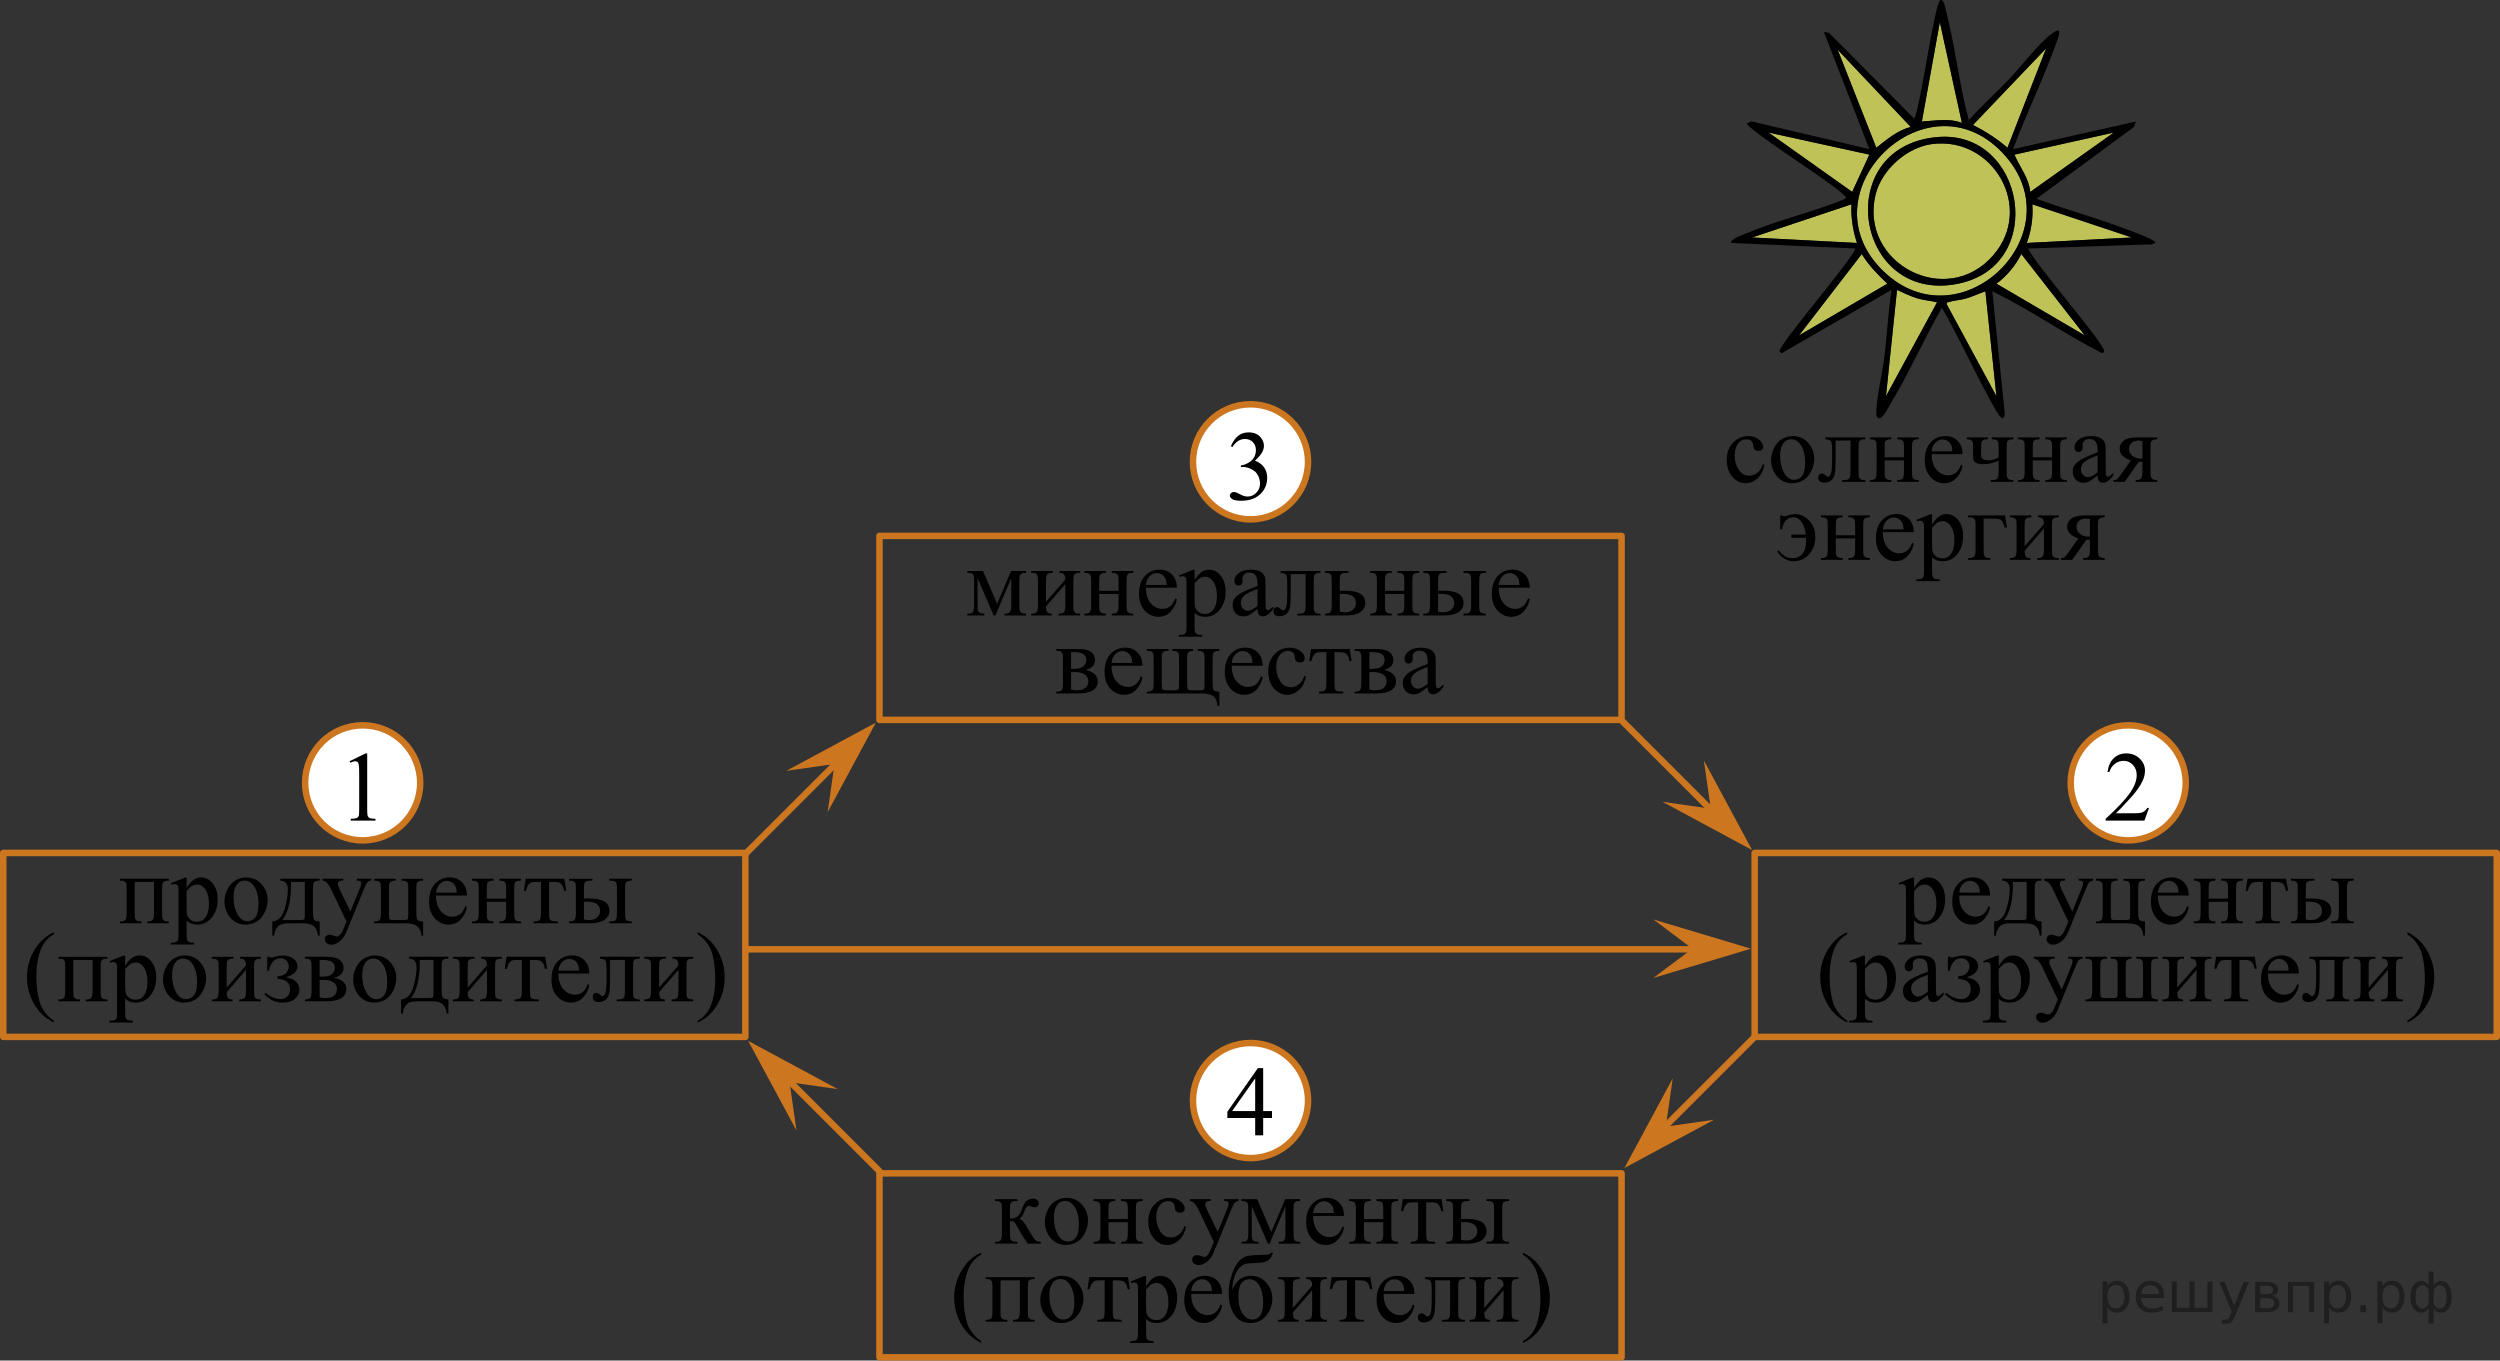 <?xml version="1.0" encoding="UTF-8"?>
<svg id="_Слой_1" xmlns="http://www.w3.org/2000/svg" width="384.589" height="209.302" version="1.1" xmlns:xlink="http://www.w3.org/1999/xlink" viewBox="0 0 384.589 209.302">
  <rect x="0" y="0" width="384.589" height="209.302" fill="#333333" stroke="none"/>
  <!-- Generator: Adobe Illustrator 29.6.1, SVG Export Plug-In . SVG Version: 2.1.1 Build 9)  -->
  <defs>
    <clipPath id="clippath">
      <polygon points="278.929 158.982 375.089 158.982 375.089 132.9 278.929 132.9 278.929 148.982 278.929 158.982" fill="none"/>
    </clipPath>
    <clipPath id="clippath-1">
      <polygon points="147.791 109.633 236.951 109.633 236.951 83.551 147.791 83.551 147.791 101.633 147.791 109.633" fill="none"/>
    </clipPath>
    <clipPath id="clippath-2">
      <polygon points="145.291 208.271 239.451 208.271 239.451 182.189 145.291 182.189 145.291 198.271 145.291 208.271" fill="none"/>
    </clipPath>
    <clipPath id="clippath-3">
      <polygon points="2.5 158.982 112.66 158.982 112.66 132.9 2.5 132.9 2.5 148.982 2.5 158.982" fill="none"/>
    </clipPath>
    <clipPath id="clippath-4">
      <rect x="50.739" y="111.821" width="9.438" height="16.761" fill="none"/>
    </clipPath>
    <clipPath id="clippath-5">
      <polygon points="51.124 129.036 60.842 129.036 60.842 112.345 51.124 112.345 51.124 129.036 51.124 129.036" fill="none"/>
    </clipPath>
    <clipPath id="clippath-6">
      <rect x="322.342" y="111.821" width="9.438" height="16.761" fill="none"/>
    </clipPath>
    <clipPath id="clippath-7">
      <polygon points="322.727 129.036 332.445 129.036 332.445 112.345 322.727 112.345 322.727 129.036 322.727 129.036" fill="none"/>
    </clipPath>
    <clipPath id="clippath-8">
      <rect x="187.32" y="62.437" width="9.438" height="16.761" fill="none"/>
    </clipPath>
    <clipPath id="clippath-9">
      <polygon points="187.704 79.651 197.422 79.651 197.422 62.961 187.704 62.961 187.704 79.651 187.704 79.651" fill="none"/>
    </clipPath>
    <clipPath id="clippath-10">
      <rect x="187.32" y="160.242" width="9.438" height="16.761" fill="none"/>
    </clipPath>
    <clipPath id="clippath-11">
      <polygon points="187.704 177.456 197.422 177.456 197.422 160.765 187.704 160.765 187.704 177.456 187.704 177.456" fill="none"/>
    </clipPath>
    <clipPath id="clippath-12">
      <polygon points="264.343 91.084 333.504 91.084 333.504 65.002 264.343 65.002 264.343 81.084 264.343 91.084" fill="none"/>
    </clipPath>
  </defs>
  <g clip-path="url(#clippath)">
    <g>
      <path d="M292.051,135.864l2.117-.852h.286v1.599c.354-.603.712-1.024,1.069-1.266.358-.242.734-.362,1.13-.362.691,0,1.267.269,1.727.807.566.658.849,1.514.849,2.57,0,1.18-.34,2.156-1.02,2.928-.56.633-1.267.949-2.117.949-.371,0-.691-.052-.961-.157-.201-.075-.426-.224-.676-.448v2.084c0,.468.028.766.086.893s.157.228.301.303c.143.075.401.112.776.112v.276h-3.603v-.276h.188c.275.005.511-.047.706-.157.095-.055.169-.143.222-.265.052-.122.078-.432.078-.93v-6.47c0-.443-.019-.725-.06-.844s-.104-.209-.191-.269c-.088-.06-.207-.089-.356-.089-.12,0-.273.035-.458.104l-.091-.239ZM294.455,137.052v2.555c0,.553.022.916.067,1.091.069.289.241.542.514.762.273.219.617.329,1.033.329.5,0,.905-.194,1.216-.583.405-.508.608-1.223.608-2.144,0-1.046-.231-1.85-.691-2.413-.32-.389-.7-.583-1.141-.583-.24,0-.478.06-.714.179-.18.089-.477.358-.893.807Z"/>
      <path d="M301.391,137.762c-.005,1.016.243,1.813.743,2.391.501.578,1.089.866,1.765.866.45,0,.842-.123,1.175-.37s.612-.668.838-1.266l.232.149c-.105.682-.41,1.304-.916,1.864-.506.56-1.139.84-1.899.84-.826,0-1.533-.32-2.121-.96-.588-.64-.882-1.5-.882-2.581,0-1.17.301-2.083.904-2.738s1.36-.982,2.272-.982c.77,0,1.403.253,1.899.758.495.505.743,1.182.743,2.028h-4.753ZM301.391,137.328h3.184c-.025-.438-.077-.747-.157-.926-.126-.279-.311-.498-.56-.657-.248-.16-.507-.239-.777-.239-.415,0-.787.161-1.115.482-.327.321-.519.768-.574,1.341Z"/>
      <path d="M307.998,135.184h6.066v.284c-.341,0-.567.033-.68.101s-.201.151-.267.251-.098.423-.098.971v3.384c0,.712.061,1.149.185,1.311.122.162.409.25.859.265v2.174h-.285c-.021-.408-.122-.765-.305-1.068s-.436-.518-.762-.642c-.325-.125-.806-.187-1.441-.187h-1.772c-.55,0-.981.048-1.291.145s-.569.3-.777.609c-.207.309-.334.69-.379,1.143h-.277v-2.174c.41-.015.783-.177,1.118-.486.335-.309.631-.914.886-1.815.256-.901.383-1.788.383-2.659,0-.857-.388-1.297-1.163-1.322v-.284ZM309.658,135.67v.411c0,2.446-.445,4.266-1.337,5.461h2.553c.461,0,.726-.038.796-.116.07-.077.105-.362.105-.856v-4.9h-2.117Z"/>
      <path d="M314.493,135.184h3.206v.276h-.158c-.225,0-.394.049-.507.146-.112.097-.169.218-.169.362,0,.194.083.463.248.807l1.675,3.452,1.539-3.78c.085-.204.127-.406.127-.605,0-.09-.018-.157-.052-.202-.041-.055-.103-.098-.189-.13-.085-.033-.235-.049-.45-.049v-.276h2.237v.276c-.185.02-.328.06-.428.12-.101.06-.21.172-.33.336-.045.07-.131.261-.256.575l-2.8,6.828c-.271.662-.625,1.163-1.062,1.502-.439.339-.86.508-1.266.508-.295,0-.538-.085-.729-.254-.19-.169-.285-.363-.285-.583,0-.209.069-.377.207-.504s.326-.19.566-.19c.165,0,.391.055.676.165.2.075.325.112.376.112.149,0,.314-.077.491-.231s.356-.453.537-.896l.488-1.188-2.471-5.162c-.075-.154-.195-.346-.36-.575-.125-.174-.228-.291-.308-.351-.115-.08-.301-.149-.556-.209v-.276Z"/>
      <path d="M329.974,141.751v2.174h-.277c-.016-.583-.207-1.044-.574-1.386-.368-.341-1.035-.512-2.001-.512h-4.686v-.276c.446,0,.731-.081.856-.243.125-.162.188-.524.188-1.087v-3.63c0-.533-.027-.848-.083-.945-.055-.097-.14-.184-.255-.261s-.351-.116-.706-.116v-.284h3.326v.284c-.335,0-.56.033-.676.101s-.205.151-.27.251c-.065.1-.098.423-.098.971v3.862c0,.433.038.69.116.769.077.08.326.119.747.119h1.216c.466,0,.731-.042.796-.127.065-.085.098-.358.098-.822v-3.802c0-.473-.025-.778-.075-.915-.05-.137-.147-.239-.293-.306-.144-.067-.37-.101-.676-.101v-.284h3.326v.284c-.335,0-.56.033-.676.101s-.205.151-.27.251c-.065.1-.098.423-.098.971v3.519c0,.643.057,1.039.172,1.188s.406.234.871.254Z"/>
      <path d="M331.957,137.762c-.005,1.016.242,1.813.743,2.391.5.578,1.089.866,1.765.866.45,0,.842-.123,1.175-.37s.611-.668.837-1.266l.232.149c-.104.682-.41,1.304-.916,1.864-.505.56-1.139.84-1.899.84-.825,0-1.532-.32-2.121-.96-.588-.64-.882-1.5-.882-2.581,0-1.17.302-2.083.904-2.738.604-.655,1.36-.982,2.272-.982.77,0,1.404.253,1.899.758.496.505.743,1.182.743,2.028h-4.752ZM331.957,137.328h3.184c-.025-.438-.078-.747-.158-.926-.125-.279-.311-.498-.56-.657-.247-.16-.507-.239-.776-.239-.416,0-.787.161-1.115.482s-.519.768-.574,1.341Z"/>
      <path d="M339.772,138.24h2.974v-1.449c0-.434-.018-.716-.053-.848s-.122-.244-.259-.336c-.138-.092-.382-.138-.732-.138v-.284h3.326v.284c-.31,0-.537.035-.68.104s-.239.17-.289.302c-.05.132-.075.437-.075.915v3.63c0,.434.019.72.057.859.037.14.129.253.273.34.145.087.384.131.714.131v.276h-3.326v-.276c.415,0,.693-.076.833-.228.141-.152.211-.519.211-1.102v-1.696h-2.974v1.696c0,.434.019.72.057.859.037.14.129.253.273.34.145.087.383.131.714.131v.276h-3.326v-.276c.445,0,.731-.081.856-.243.125-.162.189-.524.189-1.087v-3.63c0-.434-.019-.72-.057-.859-.038-.139-.129-.252-.274-.336-.144-.085-.383-.127-.713-.127v-.284h3.326v.284c-.31,0-.537.035-.68.104s-.239.17-.289.302c-.05.132-.075.437-.075.915v1.449Z"/>
      <path d="M345.748,135.184h5.946l.3,1.853h-.338c-.06-.373-.16-.663-.3-.867-.141-.204-.301-.339-.48-.403-.181-.065-.488-.097-.924-.097h-.601v4.751c0,.508.031.831.094.968s.164.228.304.273c.141.045.461.075.962.09v.276h-3.739v-.276c.48-.01.789-.087.927-.231s.207-.511.207-1.099v-4.751h-.616c-.431,0-.723.026-.878.078s-.305.177-.447.373-.264.502-.364.915h-.337l.285-1.853Z"/>
      <path d="M354.712,138.233l.856-.015c2.042,0,3.063.627,3.063,1.883,0,.583-.249,1.049-.747,1.4s-1.216.527-2.151.527h-3.304v-.276c.445,0,.731-.081.856-.243.125-.162.188-.524.188-1.087v-3.63c0-.533-.027-.848-.083-.945-.055-.097-.14-.184-.255-.261s-.351-.116-.706-.116v-.284h3.597v.284c-.496,0-.801.028-.916.086-.115.057-.21.132-.285.224-.075.092-.113.429-.113,1.012v1.442ZM354.712,141.437c.266.07.531.104.796.104.501,0,.907-.132,1.221-.396.312-.264.469-.598.469-1.002,0-.956-.668-1.434-2.005-1.434-.115,0-.274.002-.48.007v2.719ZM358.617,135.469v-.284h3.461v.284c-.305,0-.527.032-.668.097-.14.065-.236.165-.289.299-.053.135-.079.443-.079.927v3.63c0,.468.023.771.068.908.045.137.141.242.289.314.147.072.374.108.679.108v.276h-3.461v-.276c.391-.015.644-.041.763-.079.117-.037.216-.133.296-.288s.12-.476.12-.964v-3.63c0-.483-.027-.794-.082-.934-.056-.139-.151-.238-.289-.295s-.407-.088-.808-.093Z"/>
      <path d="M284.161,157.023v.276c-.756-.378-1.387-.822-1.893-1.33-.721-.722-1.275-1.574-1.666-2.555-.391-.981-.586-2-.586-3.055,0-1.544.383-2.952,1.148-4.225.767-1.273,1.765-2.183,2.996-2.731v.314c-.616.339-1.121.802-1.517,1.39-.396.587-.69,1.332-.886,2.233-.195.902-.293,1.843-.293,2.824,0,1.066.082,2.035.248,2.906.13.687.287,1.239.473,1.655.185.415.435.815.747,1.199.312.384.722.75,1.228,1.098Z"/>
      <path d="M284.491,147.864l2.117-.852h.286v1.599c.354-.603.712-1.024,1.069-1.266.358-.242.734-.362,1.13-.362.691,0,1.267.269,1.727.807.566.658.849,1.514.849,2.57,0,1.18-.34,2.156-1.02,2.928-.56.633-1.267.949-2.117.949-.371,0-.691-.052-.961-.157-.201-.075-.426-.224-.676-.448v2.084c0,.468.028.766.086.893s.157.228.301.303c.143.075.401.112.776.112v.276h-3.603v-.276h.188c.275.005.511-.047.706-.157.095-.055.169-.143.222-.265.052-.122.078-.432.078-.93v-6.47c0-.443-.019-.725-.06-.844s-.104-.209-.191-.269c-.088-.06-.207-.089-.356-.089-.12,0-.273.035-.458.104l-.091-.239ZM286.894,149.052v2.555c0,.553.022.916.067,1.091.069.289.241.542.514.762.273.219.617.329,1.033.329.5,0,.905-.194,1.216-.583.405-.508.608-1.223.608-2.144,0-1.046-.231-1.85-.691-2.413-.32-.389-.7-.583-1.141-.583-.24,0-.478.06-.714.179-.18.089-.477.358-.893.807Z"/>
      <path d="M296.571,153.041c-.705.543-1.148.857-1.328.941-.271.124-.559.187-.864.187-.475,0-.866-.162-1.175-.486-.308-.324-.462-.75-.462-1.277,0-.334.075-.623.226-.867.205-.338.561-.657,1.07-.956.508-.299,1.353-.663,2.533-1.091v-.269c0-.682-.108-1.15-.326-1.404-.218-.254-.534-.381-.95-.381-.315,0-.565.085-.75.254-.19.169-.286.363-.286.583l.016.433c0,.23-.059.406-.177.531-.117.124-.272.186-.462.186-.185,0-.336-.065-.454-.194-.117-.129-.176-.306-.176-.53,0-.428.22-.822.66-1.18.44-.359,1.059-.538,1.855-.538.61,0,1.111.102,1.502.306.295.155.513.396.653.725.09.214.135.653.135,1.315v2.324c0,.652.013,1.052.037,1.199.025.147.066.246.124.295s.124.075.199.075c.08,0,.15-.018.21-.053.105-.065.308-.246.608-.545v.418c-.56.747-1.096,1.121-1.606,1.121-.245,0-.44-.085-.586-.254-.145-.169-.221-.458-.226-.867ZM296.571,152.556v-2.607c-.756.299-1.243.511-1.464.635-.396.219-.678.448-.849.687-.17.239-.255.5-.255.785,0,.358.107.656.323.893.215.237.463.355.743.355.38,0,.881-.249,1.501-.747Z"/>
      <path d="M299.65,149.328v-2.144h.315c.091.08.19.12.301.12.085,0,.271-.04.556-.12.476-.134.863-.202,1.164-.202.66,0,1.212.152,1.655.456.442.304.664.708.664,1.21,0,.772-.588,1.333-1.765,1.681,1.372.284,2.058.924,2.058,1.92,0,.523-.221.985-.661,1.386s-1.081.601-1.922.601c-.551,0-1.034-.098-1.452-.295s-.872-.529-1.363-.998l.195-.194c.821.632,1.6.949,2.335.949.421,0,.766-.142,1.036-.426.271-.284.405-.652.405-1.106,0-.991-.643-1.517-1.93-1.576v-.433c.606,0,1.045-.161,1.318-.482.273-.321.409-.666.409-1.035,0-.324-.116-.608-.35-.852-.232-.244-.542-.366-.927-.366-.892,0-1.481.635-1.772,1.905h-.27Z"/>
      <path d="M305.078,147.864l2.117-.852h.285v1.599c.355-.603.712-1.024,1.07-1.266.357-.242.734-.362,1.13-.362.69,0,1.266.269,1.727.807.565.658.849,1.514.849,2.57,0,1.18-.341,2.156-1.022,2.928-.56.633-1.267.949-2.117.949-.37,0-.69-.052-.961-.157-.2-.075-.426-.224-.676-.448v2.084c0,.468.029.766.086.893.058.127.158.228.301.303s.401.112.777.112v.276h-3.604v-.276h.189c.274.005.51-.047.705-.157.096-.055.169-.143.222-.265s.079-.432.079-.93v-6.47c0-.443-.021-.725-.06-.844s-.103-.209-.191-.269c-.087-.06-.206-.089-.356-.089-.12,0-.273.035-.458.104l-.09-.239ZM307.48,149.052v2.555c0,.553.022.916.067,1.091.07.289.241.542.515.762.273.219.617.329,1.032.329.5,0,.906-.194,1.216-.583.406-.508.608-1.223.608-2.144,0-1.046-.231-1.85-.69-2.413-.32-.389-.701-.583-1.142-.583-.24,0-.477.06-.713.179-.181.089-.478.358-.894.807Z"/>
      <path d="M312.872,147.184h3.205v.276h-.157c-.226,0-.395.049-.507.146s-.169.218-.169.362c0,.194.083.463.248.807l1.674,3.452,1.539-3.78c.085-.204.128-.406.128-.605,0-.09-.018-.157-.053-.202-.04-.055-.102-.098-.188-.13-.085-.033-.235-.049-.45-.049v-.276h2.237v.276c-.185.02-.328.06-.429.12-.1.06-.21.172-.33.336-.045.07-.13.261-.255.575l-2.801,6.828c-.271.662-.624,1.163-1.062,1.502-.438.339-.859.508-1.265.508-.296,0-.538-.085-.729-.254-.19-.169-.285-.363-.285-.583,0-.209.068-.377.206-.504s.327-.19.567-.19c.165,0,.391.055.676.165.2.075.325.112.375.112.15,0,.315-.077.492-.231s.356-.453.536-.896l.488-1.188-2.47-5.162c-.075-.154-.195-.346-.36-.575-.126-.174-.229-.291-.309-.351-.115-.08-.3-.149-.555-.209v-.276Z"/>
      <path d="M331.963,153.751v.276h-11.149v-.276c.416,0,.693-.076.834-.228.14-.152.21-.519.21-1.102v-3.63c0-.533-.027-.848-.083-.945-.055-.097-.14-.184-.255-.261s-.351-.116-.706-.116v-.284h3.326v.284c-.335,0-.56.033-.676.101s-.205.151-.27.251c-.065.1-.098.423-.098.971v3.772c0,.473.042.754.127.844s.371.134.856.134h.81c.32,0,.53-.019.631-.056.1-.038.166-.101.199-.19.032-.09.049-.384.049-.882v-3.623c0-.528-.028-.843-.083-.945s-.142-.19-.259-.265c-.118-.075-.352-.112-.702-.112v-.284h3.198v.284c-.271.005-.471.05-.601.134-.13.085-.215.192-.255.321s-.06.418-.06.867v3.862c0,.428.043.684.128.766s.348.123.788.123h.901c.48,0,.743-.051.788-.153s.067-.412.067-.93v-3.668c0-.533-.027-.848-.082-.945-.056-.097-.141-.184-.256-.261s-.351-.116-.706-.116v-.284h3.326v.284c-.34,0-.566.033-.679.101-.113.067-.202.151-.267.251-.065.1-.098.423-.098.971v3.227c0,.667.019,1.081.056,1.24.038.16.124.279.26.358.135.08.377.125.728.135Z"/>
      <path d="M334.937,151.921l2.973-3.421c-.01-.383-.082-.65-.218-.799-.135-.149-.368-.227-.698-.231v-.284h3.198v.284c-.335,0-.56.033-.676.101s-.205.151-.27.251c-.065.1-.098.423-.098.971v3.63c0,.528.027.843.082.945.056.102.142.192.259.269.118.077.352.116.702.116v.276h-3.326v-.276c.416,0,.693-.076.834-.228.14-.152.21-.519.21-1.102v-3.22l-2.973,3.429c.01.423.069.715.18.874.11.16.348.242.713.247v.276h-3.176v-.276c.446,0,.731-.081.856-.243.125-.162.188-.524.188-1.087v-3.63c0-.533-.027-.848-.083-.945-.055-.097-.14-.184-.255-.261s-.351-.116-.706-.116v-.284h3.326v.284c-.335,0-.56.033-.676.101s-.205.151-.27.251c-.065.1-.098.423-.098.971v3.13Z"/>
      <path d="M340.914,147.184h5.946l.3,1.853h-.338c-.06-.373-.16-.663-.3-.867-.141-.204-.301-.339-.48-.403-.181-.065-.488-.097-.924-.097h-.601v4.751c0,.508.031.831.094.968s.164.228.304.273c.141.045.461.075.962.09v.276h-3.739v-.276c.48-.01.789-.087.927-.231s.207-.511.207-1.099v-4.751h-.616c-.431,0-.723.026-.878.078s-.305.177-.447.373-.264.502-.364.915h-.337l.285-1.853Z"/>
      <path d="M348.894,149.762c-.005,1.016.242,1.813.743,2.391.5.578,1.089.866,1.765.866.45,0,.842-.123,1.175-.37s.611-.668.837-1.266l.232.149c-.104.682-.41,1.304-.916,1.864-.505.56-1.139.84-1.899.84-.825,0-1.532-.32-2.121-.96-.588-.64-.882-1.5-.882-2.581,0-1.17.302-2.083.904-2.738.604-.655,1.36-.982,2.272-.982.77,0,1.404.253,1.899.758.496.505.743,1.182.743,2.028h-4.752ZM348.894,149.328h3.184c-.025-.438-.078-.747-.158-.926-.125-.279-.311-.498-.56-.657-.247-.16-.507-.239-.776-.239-.416,0-.787.161-1.115.482s-.519.768-.574,1.341Z"/>
      <path d="M355.268,147.184h6.149v.284c-.341,0-.567.033-.68.101-.113.067-.202.151-.267.251-.065.1-.098.423-.098.971v3.63c0,.528.027.843.082.945.056.102.142.192.26.269.117.077.352.116.702.116v.276h-3.56v-.276c.386,0,.652-.02.8-.06.147-.04.264-.135.35-.288.085-.152.127-.479.127-.982v-4.751h-2.29v2.883c0,1.091-.048,1.857-.145,2.297-.098.441-.291.767-.578.979-.288.211-.617.317-.987.317-.642,0-.961-.264-.961-.792,0-.179.051-.326.153-.441.102-.114.236-.172.401-.172.176,0,.338.072.488.217.195.19.343.284.443.284.225,0,.389-.188.491-.564.102-.376.154-1.035.154-1.976v-1.509c0-.777-.057-1.25-.169-1.419s-.401-.272-.867-.306v-.284Z"/>
      <path d="M364.383,151.921l2.973-3.421c-.01-.383-.082-.65-.218-.799-.135-.149-.368-.227-.698-.231v-.284h3.198v.284c-.335,0-.56.033-.676.101s-.205.151-.27.251c-.065.1-.098.423-.098.971v3.63c0,.528.027.843.082.945.056.102.142.192.259.269.118.077.352.116.702.116v.276h-3.326v-.276c.416,0,.693-.076.834-.228.14-.152.21-.519.21-1.102v-3.22l-2.973,3.429c.01.423.069.715.18.874.11.16.348.242.713.247v.276h-3.176v-.276c.446,0,.731-.081.856-.243.125-.162.188-.524.188-1.087v-3.63c0-.533-.027-.848-.083-.945-.055-.097-.14-.184-.255-.261s-.351-.116-.706-.116v-.284h3.326v.284c-.335,0-.56.033-.676.101s-.205.151-.27.251c-.065.1-.098.423-.098.971v3.13Z"/>
      <path d="M370.329,143.718v-.314c.761.373,1.395.815,1.9,1.322.715.728,1.269,1.58,1.659,2.559.39.979.585,1.998.585,3.059,0,1.544-.382,2.952-1.145,4.225-.764,1.272-1.764,2.183-3,2.731v-.276c.616-.343,1.123-.808,1.52-1.393.398-.585.693-1.33.886-2.234.193-.904.289-1.846.289-2.828,0-1.061-.082-2.029-.247-2.906-.125-.687-.282-1.237-.47-1.651-.188-.413-.436-.811-.747-1.195-.31-.383-.721-.75-1.231-1.098Z"/>
    </g>
  </g>
  <rect x="269.929" y="131.213" width="114.16" height="28.3" fill="none" stroke="#cc761f" stroke-linecap="round" stroke-linejoin="round"/>
  <g>
    <g clip-path="url(#clippath-1)">
      <g>
        <path d="M153.389,92.893l2.147-5.058h2.32v.284c-.341,0-.567.033-.68.101-.112.067-.202.151-.267.251s-.098.423-.098.971v3.63c0,.474.024.778.071.915.048.137.145.24.293.31s.374.104.68.104v.276h-3.326v-.276c.41,0,.685-.076.826-.228.14-.152.21-.519.21-1.102v-4.116l-2.433,5.723h-.263l-2.478-5.723v4.116c0,.474.025.778.075.915.05.137.148.24.293.31s.371.104.676.104v.276h-2.628v-.276c.446,0,.731-.081.856-.243.125-.162.188-.524.188-1.087v-3.63c0-.533-.028-.848-.083-.945-.055-.097-.14-.184-.255-.261-.115-.077-.351-.116-.706-.116v-.284h2.417l2.163,5.058Z"/>
        <path d="M160.914,92.572l2.973-3.421c-.01-.383-.083-.65-.218-.799s-.368-.227-.698-.231v-.284h3.198v.284c-.335,0-.56.033-.676.101s-.205.151-.27.251c-.065.1-.098.423-.098.971v3.63c0,.528.027.843.083.945s.141.192.259.269.352.116.702.116v.276h-3.326v-.276c.415,0,.693-.076.834-.228.14-.152.21-.519.21-1.102v-3.22l-2.973,3.429c.01.423.07.715.18.874.11.16.348.242.713.247v.276h-3.176v-.276c.446,0,.731-.081.856-.243.125-.162.188-.524.188-1.087v-3.63c0-.533-.028-.848-.083-.945-.055-.097-.14-.184-.255-.261-.115-.077-.351-.116-.706-.116v-.284h3.326v.284c-.335,0-.56.033-.676.101s-.205.151-.27.251c-.065.1-.098.423-.098.971v3.13Z"/>
        <path d="M169.096,90.891h2.973v-1.449c0-.434-.018-.716-.053-.848s-.122-.244-.259-.336c-.138-.092-.382-.138-.732-.138v-.284h3.326v.284c-.31,0-.537.035-.679.104-.143.07-.239.17-.289.302-.05.132-.075.437-.075.915v3.63c0,.434.019.72.056.859.038.14.129.253.274.34.145.087.383.131.713.131v.276h-3.326v-.276c.415,0,.693-.076.834-.228.14-.152.21-.519.21-1.102v-1.696h-2.973v1.696c0,.434.019.72.056.859.038.14.129.253.274.34.145.087.383.131.713.131v.276h-3.326v-.276c.446,0,.731-.081.856-.243.125-.162.188-.524.188-1.087v-3.63c0-.434-.019-.72-.057-.859-.038-.139-.129-.252-.274-.336-.145-.085-.383-.127-.713-.127v-.284h3.326v.284c-.31,0-.537.035-.68.104-.143.07-.239.17-.289.302-.05.132-.075.437-.075.915v1.449Z"/>
        <path d="M176.288,90.413c-.005,1.016.243,1.813.743,2.391s1.089.866,1.765.866c.45,0,.842-.123,1.175-.37s.612-.668.837-1.266l.232.149c-.105.682-.41,1.304-.916,1.864-.505.56-1.139.84-1.899.84-.826,0-1.533-.32-2.121-.96-.588-.64-.882-1.5-.882-2.581,0-1.17.301-2.083.904-2.738.604-.655,1.36-.982,2.272-.982.77,0,1.404.253,1.899.758s.743,1.182.743,2.028h-4.752ZM176.288,89.98h3.184c-.025-.438-.078-.747-.158-.926-.126-.279-.311-.498-.56-.657-.248-.16-.507-.239-.777-.239-.415,0-.787.161-1.115.482-.328.321-.519.768-.574,1.341Z"/>
        <path d="M181.368,88.516l2.117-.852h.286v1.599c.355-.603.712-1.024,1.07-1.266s.734-.362,1.13-.362c.691,0,1.266.269,1.727.807.566.658.849,1.514.849,2.57,0,1.18-.34,2.156-1.021,2.928-.56.633-1.267.949-2.117.949-.371,0-.691-.052-.961-.157-.201-.075-.426-.224-.676-.448v2.084c0,.468.029.766.086.893.058.127.158.228.301.303.143.075.401.112.777.112v.276h-3.604v-.276h.188c.275.005.51-.047.706-.157.095-.055.169-.143.222-.265.052-.122.079-.432.079-.93v-6.47c0-.443-.02-.725-.06-.844s-.104-.209-.191-.269c-.087-.06-.206-.089-.356-.089-.12,0-.273.035-.458.104l-.09-.239ZM183.771,89.704v2.555c0,.553.022.916.067,1.091.07.289.241.542.514.762s.617.329,1.033.329c.5,0,.906-.194,1.216-.583.406-.508.608-1.223.608-2.144,0-1.046-.231-1.85-.691-2.413-.32-.389-.701-.583-1.141-.583-.24,0-.478.06-.713.179-.18.089-.478.358-.893.807Z"/>
        <path d="M193.449,93.693c-.706.543-1.148.857-1.329.941-.271.124-.558.187-.864.187-.475,0-.867-.162-1.175-.486-.308-.324-.462-.75-.462-1.277,0-.334.075-.623.226-.867.205-.338.561-.657,1.07-.956.508-.299,1.353-.663,2.534-1.091v-.269c0-.682-.109-1.15-.327-1.404-.217-.254-.534-.381-.95-.381-.315,0-.565.085-.75.254-.19.169-.286.363-.286.583l.015.433c0,.23-.059.406-.176.531s-.272.186-.462.186c-.185,0-.336-.065-.454-.194-.118-.129-.176-.306-.176-.53,0-.428.22-.822.661-1.18.44-.359,1.059-.538,1.855-.538.61,0,1.111.102,1.502.306.295.155.513.396.653.725.09.214.135.653.135,1.315v2.324c0,.652.013,1.052.038,1.199.025.147.066.246.124.295s.124.075.199.075c.08,0,.15-.018.21-.053.105-.065.308-.246.608-.545v.418c-.561.747-1.096,1.121-1.607,1.121-.245,0-.44-.085-.585-.254-.145-.169-.221-.458-.226-.867ZM193.449,93.207v-2.607c-.756.299-1.244.511-1.464.635-.396.219-.678.448-.849.687-.17.239-.255.5-.255.785,0,.358.107.656.323.893.215.237.463.355.743.355.38,0,.881-.249,1.502-.747Z"/>
        <path d="M196.99,87.836h6.149v.284c-.341,0-.567.033-.68.101s-.202.151-.267.251-.098.423-.098.971v3.63c0,.528.028.843.083.945.055.102.142.192.259.269s.352.116.702.116v.276h-3.559v-.276c.385,0,.652-.02.8-.06.147-.04.264-.135.349-.288.085-.152.127-.479.127-.982v-4.751h-2.29v2.883c0,1.091-.048,1.857-.146,2.297-.098.441-.29.767-.578.979-.288.211-.617.317-.987.317-.641,0-.961-.264-.961-.792,0-.179.051-.326.154-.441.102-.114.236-.172.401-.172.175,0,.338.072.488.217.195.19.343.284.443.284.225,0,.389-.188.492-.564.102-.376.154-1.035.154-1.976v-1.509c0-.777-.056-1.25-.169-1.419-.112-.169-.401-.272-.867-.306v-.284Z"/>
        <path d="M206.105,90.884l.856-.015c2.042,0,3.063.627,3.063,1.883,0,.583-.249,1.049-.747,1.4s-1.215.527-2.151.527h-3.304v-.276c.446,0,.731-.081.856-.243.125-.162.188-.524.188-1.087v-3.63c0-.533-.028-.848-.083-.945-.055-.097-.14-.184-.255-.261-.115-.077-.351-.116-.706-.116v-.284h3.597v.284c-.496,0-.801.028-.916.086-.115.057-.21.132-.286.224-.075.092-.112.429-.112,1.012v1.442ZM206.105,94.089c.265.07.53.104.796.104.5,0,.907-.132,1.22-.396.313-.264.469-.598.469-1.002,0-.956-.668-1.434-2.004-1.434-.115,0-.275.002-.48.007v2.719Z"/>
        <path d="M213.056,90.891h2.973v-1.449c0-.434-.018-.716-.053-.848s-.122-.244-.259-.336c-.138-.092-.382-.138-.732-.138v-.284h3.326v.284c-.31,0-.537.035-.679.104-.143.07-.239.17-.289.302-.05.132-.075.437-.075.915v3.63c0,.434.019.72.056.859.038.14.129.253.274.34.145.087.383.131.713.131v.276h-3.326v-.276c.415,0,.693-.076.834-.228.14-.152.21-.519.21-1.102v-1.696h-2.973v1.696c0,.434.019.72.056.859.038.14.129.253.274.34.145.087.383.131.713.131v.276h-3.326v-.276c.446,0,.731-.081.856-.243.125-.162.188-.524.188-1.087v-3.63c0-.434-.019-.72-.057-.859-.038-.139-.129-.252-.274-.336-.145-.085-.383-.127-.713-.127v-.284h3.326v.284c-.31,0-.537.035-.68.104-.143.07-.239.17-.289.302-.05.132-.075.437-.075.915v1.449Z"/>
        <path d="M221.231,90.884l.856-.015c2.042,0,3.063.627,3.063,1.883,0,.583-.249,1.049-.747,1.4s-1.215.527-2.151.527h-3.303v-.276c.445,0,.731-.081.856-.243.125-.162.188-.524.188-1.087v-3.63c0-.533-.027-.848-.083-.945s-.14-.184-.255-.261-.35-.116-.706-.116v-.284h3.596v.284c-.496,0-.801.028-.916.086-.115.057-.21.132-.285.224-.075.092-.113.429-.113,1.012v1.442ZM221.231,94.089c.266.07.531.104.796.104.5,0,.907-.132,1.22-.396.312-.264.469-.598.469-1.002,0-.956-.668-1.434-2.005-1.434-.115,0-.275.002-.48.007v2.719ZM225.135,88.12v-.284h3.461v.284c-.305,0-.528.032-.668.097-.14.065-.236.165-.289.299-.053.135-.079.443-.079.927v3.63c0,.468.023.771.068.908.045.137.141.242.289.314.147.072.374.108.679.108v.276h-3.461v-.276c.391-.015.644-.041.762-.079.117-.037.216-.133.296-.288s.12-.476.12-.964v-3.63c0-.483-.027-.794-.083-.934-.055-.139-.151-.238-.289-.295s-.407-.088-.807-.093Z"/>
        <path d="M230.563,90.413c-.005,1.016.243,1.813.743,2.391s1.089.866,1.765.866c.45,0,.842-.123,1.175-.37s.612-.668.837-1.266l.232.149c-.105.682-.41,1.304-.916,1.864-.505.56-1.139.84-1.899.84-.826,0-1.533-.32-2.121-.96-.588-.64-.882-1.5-.882-2.581,0-1.17.301-2.083.904-2.738.604-.655,1.36-.982,2.272-.982.77,0,1.404.253,1.899.758s.743,1.182.743,2.028h-4.752ZM230.563,89.98h3.184c-.025-.438-.078-.747-.158-.926-.126-.279-.311-.498-.56-.657-.248-.16-.507-.239-.777-.239-.415,0-.787.161-1.115.482-.328.321-.519.768-.574,1.341Z"/>
        <path d="M166.983,103.063c1.256.259,1.884.844,1.884,1.755,0,.623-.262,1.088-.785,1.397-.523.309-1.252.463-2.188.463h-3.394v-.276c.445,0,.727-.084.845-.251.118-.167.176-.526.176-1.08v-3.63c0-.538-.026-.855-.079-.949-.053-.095-.135-.181-.248-.258-.112-.077-.344-.116-.694-.116v-.284h3.168c.61,0,1.105.047,1.483.142s.688.281.931.56c.243.279.364.618.364,1.016,0,.777-.488,1.28-1.464,1.509ZM164.768,102.891c.22.005.352.007.398.007.685,0,1.181-.131,1.486-.392.305-.262.458-.579.458-.953,0-.433-.155-.747-.465-.941-.31-.194-.806-.291-1.487-.291h-.39v2.57ZM164.768,106.074c.25.08.548.119.893.119.596,0,1.039-.129,1.329-.388.29-.259.435-.593.435-1.001,0-.459-.188-.81-.563-1.054-.376-.244-.896-.366-1.562-.366-.165,0-.343.005-.533.015v2.675Z"/>
        <path d="M170.991,102.413c-.005,1.016.243,1.813.743,2.391s1.089.866,1.765.866c.45,0,.842-.123,1.175-.37s.612-.668.837-1.266l.232.149c-.105.682-.41,1.304-.916,1.864-.505.56-1.139.84-1.899.84-.826,0-1.533-.32-2.121-.96-.588-.64-.882-1.5-.882-2.581,0-1.17.301-2.083.904-2.738.604-.655,1.36-.982,2.272-.982.77,0,1.404.253,1.899.758s.743,1.182.743,2.028h-4.752ZM170.991,101.98h3.184c-.025-.438-.078-.747-.158-.926-.126-.279-.311-.498-.56-.657-.248-.16-.507-.239-.777-.239-.415,0-.787.161-1.115.482-.328.321-.519.768-.574,1.341Z"/>
        <path d="M176.432,106.679v-.276c.415,0,.693-.076.834-.228.14-.152.21-.519.21-1.102v-3.63c0-.533-.028-.848-.083-.945-.055-.097-.14-.184-.255-.261-.115-.077-.351-.116-.706-.116v-.284h3.326v.284c-.335,0-.56.033-.676.101s-.205.151-.27.251c-.065.1-.098.423-.098.971v3.772c0,.473.043.754.127.844s.371.134.856.134h.811c.32,0,.53-.019.63-.056.1-.038.167-.101.199-.19.032-.09.049-.384.049-.882v-3.623c0-.528-.028-.843-.083-.945-.055-.102-.141-.19-.259-.265s-.352-.112-.702-.112v-.284h3.199v.284c-.271.005-.471.05-.601.134-.13.085-.215.192-.255.321s-.06.418-.06.867v3.862c0,.428.043.684.127.766s.348.123.789.123h.901c.48,0,.743-.051.788-.153.045-.102.068-.412.068-.93v-3.668c0-.533-.028-.848-.083-.945-.055-.097-.141-.184-.255-.261-.115-.077-.351-.116-.706-.116v-.284h3.326v.284c-.34,0-.567.033-.679.101-.113.067-.202.151-.267.251-.065.1-.098.423-.098.971v3.227c0,.667.019,1.081.056,1.24.038.16.124.279.259.358.135.08.377.125.728.135v2.174h-.278c-.035-.618-.227-1.088-.574-1.412-.348-.324-.985-.486-1.911-.486h-8.387Z"/>
        <path d="M189.487,102.413c-.005,1.016.243,1.813.743,2.391s1.089.866,1.765.866c.45,0,.842-.123,1.175-.37s.612-.668.837-1.266l.232.149c-.105.682-.41,1.304-.916,1.864-.505.56-1.139.84-1.899.84-.826,0-1.533-.32-2.121-.96-.588-.64-.882-1.5-.882-2.581,0-1.17.301-2.083.904-2.738.604-.655,1.36-.982,2.272-.982.77,0,1.404.253,1.899.758s.743,1.182.743,2.028h-4.752ZM189.487,101.98h3.184c-.025-.438-.078-.747-.158-.926-.126-.279-.311-.498-.56-.657-.248-.16-.507-.239-.777-.239-.415,0-.787.161-1.115.482-.328.321-.519.768-.574,1.341Z"/>
        <path d="M200.904,104.079c-.185.901-.548,1.595-1.089,2.081-.54.485-1.139.728-1.794.728-.781,0-1.461-.326-2.042-.979s-.871-1.534-.871-2.644c0-1.076.322-1.95.965-2.622s1.415-1.009,2.316-1.009c.676,0,1.231.178,1.667.534s.653.726.653,1.109c0,.19-.061.342-.184.46s-.294.176-.514.176c-.295,0-.518-.095-.668-.284-.085-.104-.142-.304-.169-.598-.028-.294-.129-.518-.304-.672-.175-.149-.418-.224-.729-.224-.5,0-.903.185-1.208.553-.406.488-.608,1.133-.608,1.935,0,.817.202,1.538.605,2.163.403.625.947.938,1.633.938.491,0,.931-.167,1.322-.501.275-.229.543-.644.803-1.248l.218.105Z"/>
        <path d="M201.69,99.836h5.946l.3,1.853h-.338c-.06-.373-.16-.663-.3-.867s-.3-.339-.48-.403c-.18-.065-.488-.097-.923-.097h-.601v4.751c0,.508.031.831.094.968.062.137.164.228.304.273s.46.075.961.09v.276h-3.739v-.276c.48-.01.79-.087.927-.231s.206-.511.206-1.099v-4.751h-.616c-.431,0-.723.026-.878.078s-.304.177-.447.373-.264.502-.364.915h-.337l.285-1.853Z"/>
        <path d="M212.877,103.063c1.256.259,1.884.844,1.884,1.755,0,.623-.262,1.088-.785,1.397-.523.309-1.252.463-2.188.463h-3.394v-.276c.445,0,.727-.084.845-.251.118-.167.176-.526.176-1.08v-3.63c0-.538-.026-.855-.079-.949-.053-.095-.135-.181-.248-.258-.112-.077-.344-.116-.694-.116v-.284h3.168c.61,0,1.105.047,1.483.142s.688.281.931.56c.243.279.364.618.364,1.016,0,.777-.488,1.28-1.464,1.509ZM210.663,102.891c.22.005.352.007.398.007.685,0,1.181-.131,1.486-.392.305-.262.458-.579.458-.953,0-.433-.155-.747-.465-.941-.31-.194-.806-.291-1.487-.291h-.39v2.57ZM210.663,106.074c.25.08.548.119.893.119.596,0,1.039-.129,1.329-.388.29-.259.435-.593.435-1.001,0-.459-.188-.81-.563-1.054-.376-.244-.896-.366-1.562-.366-.165,0-.343.005-.533.015v2.675Z"/>
        <path d="M219.626,105.693c-.706.543-1.148.857-1.329.941-.271.124-.558.187-.864.187-.475,0-.867-.162-1.175-.486-.308-.324-.462-.75-.462-1.277,0-.334.075-.623.226-.867.205-.338.561-.657,1.07-.956.508-.299,1.353-.663,2.534-1.091v-.269c0-.682-.109-1.15-.327-1.404-.217-.254-.534-.381-.95-.381-.315,0-.565.085-.75.254-.19.169-.286.363-.286.583l.015.433c0,.23-.059.406-.176.531s-.272.186-.462.186c-.185,0-.336-.065-.454-.194-.118-.129-.176-.306-.176-.53,0-.428.22-.822.661-1.18.44-.359,1.059-.538,1.855-.538.61,0,1.111.102,1.502.306.295.155.513.396.653.725.09.214.135.653.135,1.315v2.324c0,.652.013,1.052.038,1.199.025.147.066.246.124.295s.124.075.199.075c.08,0,.15-.018.21-.053.105-.065.308-.246.608-.545v.418c-.561.747-1.096,1.121-1.607,1.121-.245,0-.44-.085-.585-.254-.145-.169-.221-.458-.226-.867ZM219.626,105.207v-2.607c-.756.299-1.244.511-1.464.635-.396.219-.678.448-.849.687-.17.239-.255.5-.255.785,0,.358.107.656.323.893.215.237.463.355.743.355.38,0,.881-.249,1.502-.747Z"/>
      </g>
    </g>
    <rect x="135.291" y="82.442" width="114.16" height="28.3" fill="none" stroke="#cc761f" stroke-linecap="round" stroke-linejoin="round"/>
  </g>
  <g>
    <g clip-path="url(#clippath-2)">
      <g>
        <path d="M160.12,191.316h-2.027c-.63-.912-1.201-1.845-1.712-2.802-.12-.219-.229-.382-.326-.489-.098-.107-.232-.161-.402-.161-.06,0-.155.005-.285.015v1.83c0,.493.029.809.086.945.057.137.161.235.311.295.15.06.403.09.758.09v.276h-3.439v-.276c.446,0,.731-.081.856-.243.125-.162.188-.524.188-1.087v-3.63c0-.533-.028-.848-.083-.945-.055-.097-.14-.184-.255-.261-.115-.077-.351-.116-.706-.116v-.284h3.439v.284c-.415,0-.672.03-.769.089-.098.06-.186.133-.267.221-.08.087-.12.424-.12,1.012v1.345c.115.01.192.015.232.015.305,0,.592-.086.86-.258.268-.171.507-.537.717-1.094.195-.528.357-.884.484-1.068.128-.184.305-.335.533-.452.228-.117.467-.175.717-.175.271,0,.485.065.646.194.16.129.24.299.24.508,0,.174-.058.323-.173.444-.115.122-.275.183-.48.183-.11,0-.248-.03-.413-.089-.21-.075-.37-.112-.48-.112-.23,0-.42.197-.57.59-.17.453-.295.746-.376.878-.08.132-.233.308-.458.526.155.045.324.16.507.344.183.185.521.71,1.017,1.576.396.692.692,1.131.89,1.315.198.185.484.282.86.291v.276Z"/>
        <path d="M164.054,184.271c1.041,0,1.877.394,2.507,1.18.536.672.804,1.445.804,2.316,0,.613-.148,1.233-.443,1.86s-.702,1.101-1.22,1.419c-.518.319-1.095.478-1.73.478-1.036,0-1.86-.411-2.47-1.232-.516-.692-.773-1.469-.773-2.331,0-.627.156-1.251.469-1.871.312-.62.725-1.079,1.235-1.375.511-.296,1.051-.444,1.622-.444ZM163.821,184.757c-.265,0-.532.078-.8.235-.268.157-.484.432-.649.825-.165.394-.248.899-.248,1.517,0,.996.199,1.855.597,2.578s.922,1.083,1.573,1.083c.485,0,.886-.199,1.201-.598s.473-1.083.473-2.054c0-1.215-.263-2.171-.789-2.869-.355-.478-.809-.717-1.359-.717Z"/>
        <path d="M170.526,187.529h2.973v-1.449c0-.434-.018-.716-.053-.848s-.122-.244-.259-.336c-.138-.092-.382-.138-.732-.138v-.284h3.326v.284c-.31,0-.537.035-.679.104-.143.07-.239.17-.289.302-.05.132-.075.437-.075.915v3.63c0,.434.019.72.056.859.038.14.129.253.274.34.145.087.383.131.713.131v.276h-3.326v-.276c.415,0,.693-.076.834-.228.14-.152.21-.519.21-1.102v-1.696h-2.973v1.696c0,.434.019.72.056.859.038.14.129.253.274.34.145.087.383.131.713.131v.276h-3.326v-.276c.446,0,.731-.081.856-.243.125-.162.188-.524.188-1.087v-3.63c0-.434-.019-.72-.057-.859-.038-.139-.129-.252-.274-.336-.145-.085-.383-.127-.713-.127v-.284h3.326v.284c-.31,0-.537.035-.68.104-.143.07-.239.17-.289.302-.05.132-.075.437-.075.915v1.449Z"/>
        <path d="M182.449,188.717c-.185.901-.548,1.595-1.089,2.081-.54.485-1.139.728-1.794.728-.781,0-1.461-.326-2.042-.979s-.871-1.534-.871-2.644c0-1.076.322-1.95.965-2.622s1.415-1.009,2.316-1.009c.676,0,1.231.178,1.667.534s.653.726.653,1.109c0,.19-.061.342-.184.46s-.294.176-.514.176c-.295,0-.518-.095-.668-.284-.085-.104-.142-.304-.169-.598-.028-.294-.129-.518-.304-.672-.175-.149-.418-.224-.729-.224-.5,0-.903.185-1.208.553-.406.488-.608,1.133-.608,1.935,0,.817.202,1.538.605,2.163.403.625.947.938,1.633.938.491,0,.931-.167,1.322-.501.275-.229.543-.644.803-1.248l.218.105Z"/>
        <path d="M183.042,184.473h3.206v.276h-.158c-.225,0-.394.049-.507.146-.112.097-.169.218-.169.362,0,.194.083.463.248.807l1.674,3.452,1.539-3.78c.085-.204.127-.406.127-.605,0-.09-.018-.157-.052-.202-.041-.055-.103-.098-.188-.13-.085-.033-.235-.049-.45-.049v-.276h2.237v.276c-.185.02-.328.06-.428.12s-.21.172-.33.336c-.045.07-.13.261-.255.575l-2.8,6.828c-.271.662-.625,1.163-1.062,1.502s-.86.508-1.265.508c-.295,0-.538-.085-.729-.254-.19-.169-.285-.363-.285-.583,0-.209.069-.377.206-.504s.327-.19.567-.19c.165,0,.391.055.676.165.2.075.325.112.376.112.15,0,.314-.077.492-.231s.356-.453.537-.896l.488-1.188-2.47-5.162c-.075-.154-.195-.346-.36-.575-.126-.174-.228-.291-.308-.351-.115-.08-.3-.149-.555-.209v-.276Z"/>
        <path d="M195.565,189.531l2.147-5.058h2.32v.284c-.341,0-.567.033-.68.101-.112.067-.202.151-.267.251s-.098.423-.098.971v3.63c0,.474.024.778.071.915.048.137.145.24.293.31s.374.104.68.104v.276h-3.326v-.276c.41,0,.685-.076.826-.228.14-.152.21-.519.21-1.102v-4.116l-2.433,5.723h-.263l-2.478-5.723v4.116c0,.474.025.778.075.915.05.137.148.24.293.31s.371.104.676.104v.276h-2.628v-.276c.446,0,.731-.081.856-.243.125-.162.188-.524.188-1.087v-3.63c0-.533-.028-.848-.083-.945-.055-.097-.14-.184-.255-.261-.115-.077-.351-.116-.706-.116v-.284h2.417l2.163,5.058Z"/>
        <path d="M202.007,187.051c-.005,1.016.243,1.813.743,2.391s1.089.866,1.765.866c.45,0,.842-.123,1.175-.37s.612-.668.837-1.266l.232.149c-.105.682-.41,1.304-.916,1.864-.505.56-1.139.84-1.899.84-.826,0-1.533-.32-2.121-.96-.588-.64-.882-1.5-.882-2.581,0-1.17.301-2.083.904-2.738.604-.655,1.36-.982,2.272-.982.77,0,1.404.253,1.899.758s.743,1.182.743,2.028h-4.752ZM202.007,186.617h3.184c-.025-.438-.078-.747-.158-.926-.126-.279-.311-.498-.56-.657-.248-.16-.507-.239-.777-.239-.415,0-.787.161-1.115.482-.328.321-.519.768-.574,1.341Z"/>
        <path d="M209.823,187.529h2.973v-1.449c0-.434-.018-.716-.053-.848s-.122-.244-.259-.336c-.138-.092-.382-.138-.732-.138v-.284h3.326v.284c-.31,0-.537.035-.679.104-.143.07-.239.17-.289.302-.05.132-.075.437-.075.915v3.63c0,.434.019.72.056.859.038.14.129.253.274.34.145.087.383.131.713.131v.276h-3.326v-.276c.415,0,.693-.076.834-.228.14-.152.21-.519.21-1.102v-1.696h-2.973v1.696c0,.434.019.72.056.859.038.14.129.253.274.34.145.087.383.131.713.131v.276h-3.326v-.276c.446,0,.731-.081.856-.243.125-.162.188-.524.188-1.087v-3.63c0-.434-.019-.72-.057-.859-.038-.139-.129-.252-.274-.336-.145-.085-.383-.127-.713-.127v-.284h3.326v.284c-.31,0-.537.035-.68.104-.143.07-.239.17-.289.302-.05.132-.075.437-.075.915v1.449Z"/>
        <path d="M215.799,184.473h5.946l.3,1.853h-.338c-.06-.373-.16-.663-.3-.867s-.3-.339-.48-.403c-.18-.065-.488-.097-.923-.097h-.601v4.751c0,.508.031.831.094.968.062.137.164.228.304.273s.46.075.961.09v.276h-3.739v-.276c.48-.01.79-.087.927-.231s.206-.511.206-1.099v-4.751h-.616c-.431,0-.723.026-.878.078s-.304.177-.447.373-.264.502-.364.915h-.337l.285-1.853Z"/>
        <path d="M224.763,187.521l.856-.015c2.042,0,3.063.627,3.063,1.883,0,.583-.249,1.049-.747,1.4s-1.215.527-2.151.527h-3.303v-.276c.445,0,.731-.081.856-.243.125-.162.188-.524.188-1.087v-3.63c0-.533-.027-.848-.083-.945s-.14-.184-.255-.261-.35-.116-.706-.116v-.284h3.596v.284c-.496,0-.801.028-.916.086-.115.057-.21.132-.285.224-.075.092-.113.429-.113,1.012v1.442ZM224.763,190.726c.266.07.531.104.796.104.5,0,.907-.132,1.22-.396.312-.264.469-.598.469-1.002,0-.956-.668-1.434-2.005-1.434-.115,0-.275.002-.48.007v2.719ZM228.667,184.757v-.284h3.461v.284c-.305,0-.528.032-.668.097-.14.065-.236.165-.289.299-.053.135-.079.443-.079.927v3.63c0,.468.023.771.068.908.045.137.141.242.289.314.147.072.374.108.679.108v.276h-3.461v-.276c.391-.015.644-.041.762-.079.117-.037.216-.133.296-.288s.12-.476.12-.964v-3.63c0-.483-.027-.794-.083-.934-.055-.139-.151-.238-.289-.295s-.407-.088-.807-.093Z"/>
        <path d="M150.938,206.312v.276c-.756-.378-1.386-.822-1.892-1.33-.721-.722-1.276-1.574-1.667-2.555-.391-.981-.585-2-.585-3.055,0-1.544.383-2.952,1.148-4.225.766-1.273,1.765-2.183,2.996-2.731v.314c-.616.339-1.121.802-1.517,1.39-.396.587-.69,1.332-.886,2.233-.195.902-.293,1.843-.293,2.824,0,1.066.083,2.035.248,2.906.13.687.288,1.239.473,1.655.185.415.435.815.747,1.199.313.384.722.75,1.228,1.098Z"/>
        <path d="M156.885,196.959h-2.973v4.751c0,.528.027.843.083.945s.141.192.259.269.352.116.702.116v.276h-3.326v-.276c.446,0,.731-.081.856-.243.125-.162.188-.524.188-1.087v-3.63c0-.533-.028-.848-.083-.945-.055-.097-.14-.184-.255-.261-.115-.077-.351-.116-.706-.116v-.284h7.538v.284c-.335,0-.56.033-.676.101s-.205.151-.27.251c-.065.1-.098.423-.098.971v3.63c0,.528.027.843.083.945s.141.192.259.269.352.116.702.116v.276h-3.326v-.276c.415,0,.693-.076.834-.228.14-.152.21-.519.21-1.102v-4.751Z"/>
        <path d="M163.356,196.271c1.041,0,1.877.394,2.507,1.18.536.672.804,1.445.804,2.316,0,.613-.148,1.233-.443,1.86s-.702,1.101-1.22,1.419c-.518.319-1.095.478-1.73.478-1.036,0-1.86-.411-2.47-1.232-.516-.692-.773-1.469-.773-2.331,0-.627.156-1.251.469-1.871.312-.62.725-1.079,1.235-1.375.511-.296,1.051-.444,1.622-.444ZM163.124,196.757c-.265,0-.532.078-.8.235-.268.157-.484.432-.649.825-.165.394-.248.899-.248,1.517,0,.996.199,1.855.597,2.578s.922,1.083,1.573,1.083c.485,0,.886-.199,1.201-.598s.473-1.083.473-2.054c0-1.215-.263-2.171-.789-2.869-.355-.478-.809-.717-1.359-.717Z"/>
        <path d="M167.576,196.473h5.946l.3,1.853h-.338c-.06-.373-.16-.663-.3-.867s-.3-.339-.48-.403c-.18-.065-.488-.097-.923-.097h-.601v4.751c0,.508.031.831.094.968.062.137.164.228.304.273s.46.075.961.09v.276h-3.739v-.276c.48-.01.79-.087.927-.231s.206-.511.206-1.099v-4.751h-.616c-.431,0-.723.026-.878.078s-.304.177-.447.373-.264.502-.364.915h-.337l.285-1.853Z"/>
        <path d="M173.905,197.153l2.117-.852h.286v1.599c.355-.603.712-1.024,1.07-1.266s.734-.362,1.13-.362c.691,0,1.266.269,1.727.807.566.658.849,1.514.849,2.57,0,1.18-.34,2.156-1.021,2.928-.56.633-1.267.949-2.117.949-.371,0-.691-.052-.961-.157-.201-.075-.426-.224-.676-.448v2.084c0,.468.029.766.086.893.058.127.158.228.301.303.143.075.401.112.777.112v.276h-3.604v-.276h.188c.275.005.51-.047.706-.157.095-.055.169-.143.222-.265.052-.122.079-.432.079-.93v-6.47c0-.443-.02-.725-.06-.844s-.104-.209-.191-.269c-.087-.06-.206-.089-.356-.089-.12,0-.273.035-.458.104l-.09-.239ZM176.308,198.341v2.555c0,.553.022.916.067,1.091.07.289.241.542.514.762s.617.329,1.033.329c.5,0,.906-.194,1.216-.583.406-.508.608-1.223.608-2.144,0-1.046-.231-1.85-.691-2.413-.32-.389-.701-.583-1.141-.583-.24,0-.478.06-.713.179-.18.089-.478.358-.893.807Z"/>
        <path d="M183.245,199.051c-.005,1.016.243,1.813.743,2.391s1.089.866,1.765.866c.45,0,.842-.123,1.175-.37s.612-.668.837-1.266l.232.149c-.105.682-.41,1.304-.916,1.864-.505.56-1.139.84-1.899.84-.826,0-1.533-.32-2.121-.96-.588-.64-.882-1.5-.882-2.581,0-1.17.301-2.083.904-2.738.604-.655,1.36-.982,2.272-.982.77,0,1.404.253,1.899.758s.743,1.182.743,2.028h-4.752ZM183.245,198.617h3.184c-.025-.438-.078-.747-.158-.926-.126-.279-.311-.498-.56-.657-.248-.16-.507-.239-.777-.239-.415,0-.787.161-1.115.482-.328.321-.519.768-.574,1.341Z"/>
        <path d="M189.559,198.43c.576-1.44,1.547-2.159,2.913-2.159.956,0,1.738.356,2.347,1.068.608.712.912,1.526.912,2.443,0,.946-.308,1.807-.924,2.581-.615.774-1.449,1.162-2.5,1.162-1.071,0-1.887-.442-2.448-1.326-.56-.884-.841-1.961-.841-3.231,0-.986.145-1.906.435-2.76.29-.854.596-1.493.916-1.916s.691-.732,1.111-.927c.42-.194,1.164-.296,2.23-.306.766-.01,1.228-.032,1.389-.067.16-.035.313-.134.458-.299h.293c-.166.488-.366.837-.601,1.046-.235.209-.488.35-.758.422-.271.072-.753.118-1.449.138-.751.02-1.27.076-1.558.168-.288.092-.587.316-.897.672-.31.356-.552.823-.725,1.401-.172.578-.274,1.208-.304,1.89ZM192.217,196.779c-.501,0-.911.207-1.231.62-.32.414-.48,1.063-.48,1.95,0,1.2.215,2.109.645,2.727.431.618.929.926,1.494.926.52,0,.93-.215,1.228-.646s.447-1.119.447-2.066c0-1.006-.195-1.842-.585-2.51-.391-.667-.896-1.002-1.517-1.002Z"/>
        <path d="M198.884,201.209l2.973-3.421c-.01-.383-.083-.65-.218-.799s-.368-.227-.698-.231v-.284h3.198v.284c-.335,0-.56.033-.676.101s-.205.151-.27.251c-.065.1-.098.423-.098.971v3.63c0,.528.027.843.083.945s.141.192.259.269.352.116.702.116v.276h-3.326v-.276c.415,0,.693-.076.834-.228.14-.152.21-.519.21-1.102v-3.22l-2.973,3.429c.01.423.07.715.18.874.11.16.348.242.713.247v.276h-3.176v-.276c.446,0,.731-.081.856-.243.125-.162.188-.524.188-1.087v-3.63c0-.533-.028-.848-.083-.945-.055-.097-.14-.184-.255-.261-.115-.077-.351-.116-.706-.116v-.284h3.326v.284c-.335,0-.56.033-.676.101s-.205.151-.27.251c-.065.1-.098.423-.098.971v3.13Z"/>
        <path d="M204.86,196.473h5.946l.3,1.853h-.338c-.06-.373-.16-.663-.3-.867s-.3-.339-.48-.403c-.18-.065-.488-.097-.923-.097h-.601v4.751c0,.508.031.831.094.968.062.137.164.228.304.273s.46.075.961.09v.276h-3.739v-.276c.48-.01.79-.087.927-.231s.206-.511.206-1.099v-4.751h-.616c-.431,0-.723.026-.878.078s-.304.177-.447.373-.264.502-.364.915h-.337l.285-1.853Z"/>
        <path d="M212.841,199.051c-.005,1.016.243,1.813.743,2.391s1.089.866,1.765.866c.45,0,.842-.123,1.175-.37s.612-.668.837-1.266l.232.149c-.105.682-.41,1.304-.916,1.864-.505.56-1.139.84-1.899.84-.826,0-1.533-.32-2.121-.96-.588-.64-.882-1.5-.882-2.581,0-1.17.301-2.083.904-2.738.604-.655,1.36-.982,2.272-.982.77,0,1.404.253,1.899.758s.743,1.182.743,2.028h-4.752ZM212.841,198.617h3.184c-.025-.438-.078-.747-.158-.926-.126-.279-.311-.498-.56-.657-.248-.16-.507-.239-.777-.239-.415,0-.787.161-1.115.482-.328.321-.519.768-.574,1.341Z"/>
        <path d="M219.215,196.473h6.149v.284c-.341,0-.567.033-.68.101s-.202.151-.267.251-.098.423-.098.971v3.63c0,.528.028.843.083.945.055.102.142.192.259.269s.352.116.702.116v.276h-3.559v-.276c.385,0,.652-.02.8-.06.147-.04.264-.135.349-.288.085-.152.127-.479.127-.982v-4.751h-2.29v2.883c0,1.091-.048,1.857-.146,2.297-.098.441-.29.767-.578.979-.288.211-.617.317-.987.317-.641,0-.961-.264-.961-.792,0-.179.051-.326.154-.441.102-.114.236-.172.401-.172.175,0,.338.072.488.217.195.19.343.284.443.284.225,0,.389-.188.492-.564.102-.376.154-1.035.154-1.976v-1.509c0-.777-.056-1.25-.169-1.419-.112-.169-.401-.272-.867-.306v-.284Z"/>
        <path d="M228.33,201.209l2.973-3.421c-.01-.383-.083-.65-.218-.799s-.368-.227-.698-.231v-.284h3.198v.284c-.335,0-.56.033-.676.101s-.205.151-.27.251c-.065.1-.098.423-.098.971v3.63c0,.528.027.843.083.945s.141.192.259.269.352.116.702.116v.276h-3.326v-.276c.415,0,.693-.076.834-.228.14-.152.21-.519.21-1.102v-3.22l-2.973,3.429c.01.423.07.715.18.874.11.16.348.242.713.247v.276h-3.176v-.276c.446,0,.731-.081.856-.243.125-.162.188-.524.188-1.087v-3.63c0-.533-.028-.848-.083-.945-.055-.097-.14-.184-.255-.261-.115-.077-.351-.116-.706-.116v-.284h3.326v.284c-.335,0-.56.033-.676.101s-.205.151-.27.251c-.065.1-.098.423-.098.971v3.13Z"/>
        <path d="M234.276,193.007v-.314c.761.373,1.394.815,1.9,1.322.715.728,1.269,1.58,1.659,2.559.39.979.585,1.998.585,3.059,0,1.544-.382,2.952-1.145,4.225s-1.763,2.183-2.999,2.731v-.276c.616-.343,1.123-.808,1.52-1.393.398-.585.693-1.33.886-2.234.193-.904.289-1.846.289-2.828,0-1.061-.083-2.029-.248-2.906-.125-.687-.282-1.237-.469-1.651-.188-.413-.437-.811-.747-1.195-.31-.383-.721-.75-1.231-1.098Z"/>
      </g>
    </g>
    <rect x="135.291" y="180.501" width="114.16" height="28.3" fill="none" stroke="#cc761f" stroke-linecap="round" stroke-linejoin="round"/>
  </g>
  <g>
    <g clip-path="url(#clippath-3)">
      <g>
        <path d="M23.693,135.67h-2.973v4.751c0,.528.027.843.083.945s.141.192.259.269.352.116.702.116v.276h-3.326v-.276c.446,0,.731-.081.856-.243.125-.162.188-.524.188-1.087v-3.63c0-.533-.028-.848-.083-.945-.055-.097-.14-.184-.255-.261-.115-.077-.351-.116-.706-.116v-.284h7.538v.284c-.335,0-.56.033-.676.101s-.205.151-.27.251c-.065.1-.098.423-.098.971v3.63c0,.528.027.843.083.945s.141.192.259.269.352.116.702.116v.276h-3.326v-.276c.415,0,.693-.076.834-.228.14-.152.21-.519.21-1.102v-4.751Z"/>
        <path d="M26.305,135.864l2.117-.852h.286v1.599c.355-.603.712-1.024,1.07-1.266s.734-.362,1.13-.362c.691,0,1.266.269,1.727.807.566.658.849,1.514.849,2.57,0,1.18-.34,2.156-1.021,2.928-.56.633-1.267.949-2.117.949-.371,0-.691-.052-.961-.157-.201-.075-.426-.224-.676-.448v2.084c0,.468.029.766.086.893.058.127.158.228.301.303.143.075.401.112.777.112v.276h-3.604v-.276h.188c.275.005.51-.047.706-.157.095-.055.169-.143.222-.265.052-.122.079-.432.079-.93v-6.47c0-.443-.02-.725-.06-.844s-.104-.209-.191-.269c-.087-.06-.206-.089-.356-.089-.12,0-.273.035-.458.104l-.09-.239ZM28.708,137.052v2.555c0,.553.022.916.067,1.091.07.289.241.542.514.762s.617.329,1.033.329c.5,0,.906-.194,1.216-.583.406-.508.608-1.223.608-2.144,0-1.046-.231-1.85-.691-2.413-.32-.389-.701-.583-1.141-.583-.24,0-.478.06-.713.179-.18.089-.478.358-.893.807Z"/>
        <path d="M37.853,134.983c1.041,0,1.877.394,2.507,1.18.536.672.804,1.445.804,2.316,0,.613-.148,1.233-.443,1.86s-.702,1.101-1.22,1.419c-.518.319-1.095.478-1.73.478-1.036,0-1.86-.411-2.47-1.232-.516-.692-.773-1.469-.773-2.331,0-.627.156-1.251.469-1.871.312-.62.725-1.079,1.235-1.375.511-.296,1.051-.444,1.622-.444ZM37.62,135.469c-.265,0-.532.078-.8.235-.268.157-.484.432-.649.825-.165.394-.248.899-.248,1.517,0,.996.199,1.855.597,2.578s.922,1.083,1.573,1.083c.485,0,.886-.199,1.201-.598s.473-1.083.473-2.054c0-1.215-.263-2.171-.789-2.869-.355-.478-.809-.717-1.359-.717Z"/>
        <path d="M43.116,135.184h6.066v.284c-.34,0-.567.033-.679.101-.113.067-.202.151-.267.251-.065.1-.098.423-.098.971v3.384c0,.712.061,1.149.184,1.311.123.162.409.25.859.265v2.174h-.285c-.02-.408-.122-.765-.304-1.068s-.436-.518-.762-.642c-.325-.125-.806-.187-1.441-.187h-1.772c-.55,0-.981.048-1.291.145-.31.097-.57.3-.777.609-.207.309-.334.69-.379,1.143h-.278v-2.174c.41-.015.783-.177,1.119-.486.335-.309.63-.914.886-1.815.255-.901.383-1.788.383-2.659,0-.857-.388-1.297-1.164-1.322v-.284ZM44.775,135.67v.411c0,2.446-.445,4.266-1.336,5.461h2.553c.46,0,.726-.038.796-.116.07-.077.105-.362.105-.856v-4.9h-2.117Z"/>
        <path d="M49.61,135.184h3.206v.276h-.158c-.225,0-.394.049-.507.146-.112.097-.169.218-.169.362,0,.194.083.463.248.807l1.674,3.452,1.539-3.78c.085-.204.127-.406.127-.605,0-.09-.018-.157-.052-.202-.041-.055-.103-.098-.188-.13-.085-.033-.235-.049-.45-.049v-.276h2.237v.276c-.185.02-.328.06-.428.12s-.21.172-.33.336c-.045.07-.13.261-.255.575l-2.8,6.828c-.271.662-.625,1.163-1.062,1.502s-.86.508-1.265.508c-.295,0-.538-.085-.729-.254-.19-.169-.285-.363-.285-.583,0-.209.069-.377.206-.504s.327-.19.567-.19c.165,0,.391.055.676.165.2.075.325.112.376.112.15,0,.314-.077.492-.231s.356-.453.537-.896l.488-1.188-2.47-5.162c-.075-.154-.195-.346-.36-.575-.126-.174-.228-.291-.308-.351-.115-.08-.3-.149-.555-.209v-.276Z"/>
        <path d="M65.091,141.751v2.174h-.278c-.015-.583-.206-1.044-.574-1.386-.368-.341-1.035-.512-2.001-.512h-4.685v-.276c.446,0,.731-.081.856-.243.125-.162.188-.524.188-1.087v-3.63c0-.533-.028-.848-.083-.945-.055-.097-.14-.184-.255-.261-.115-.077-.351-.116-.706-.116v-.284h3.326v.284c-.335,0-.56.033-.676.101s-.205.151-.27.251c-.065.1-.098.423-.098.971v3.862c0,.433.039.69.116.769s.327.119.747.119h1.216c.465,0,.731-.042.796-.127.065-.085.098-.358.098-.822v-3.802c0-.473-.025-.778-.075-.915-.05-.137-.148-.239-.293-.306s-.37-.101-.676-.101v-.284h3.326v.284c-.335,0-.56.033-.676.101s-.205.151-.27.251c-.065.1-.098.423-.098.971v3.519c0,.643.057,1.039.172,1.188s.406.234.871.254Z"/>
        <path d="M67.074,137.762c-.005,1.016.243,1.813.743,2.391s1.089.866,1.765.866c.45,0,.842-.123,1.175-.37s.612-.668.837-1.266l.232.149c-.105.682-.41,1.304-.916,1.864-.505.56-1.139.84-1.899.84-.826,0-1.533-.32-2.121-.96-.588-.64-.882-1.5-.882-2.581,0-1.17.301-2.083.904-2.738.604-.655,1.36-.982,2.272-.982.77,0,1.404.253,1.899.758s.743,1.182.743,2.028h-4.752ZM67.074,137.328h3.184c-.025-.438-.078-.747-.158-.926-.126-.279-.311-.498-.56-.657-.248-.16-.507-.239-.777-.239-.415,0-.787.161-1.115.482-.328.321-.519.768-.574,1.341Z"/>
        <path d="M74.89,138.24h2.973v-1.449c0-.434-.018-.716-.053-.848s-.122-.244-.259-.336c-.138-.092-.382-.138-.732-.138v-.284h3.326v.284c-.31,0-.537.035-.679.104-.143.07-.239.17-.289.302-.05.132-.075.437-.075.915v3.63c0,.434.019.72.056.859.038.14.129.253.274.34.145.087.383.131.713.131v.276h-3.326v-.276c.415,0,.693-.076.834-.228.14-.152.21-.519.21-1.102v-1.696h-2.973v1.696c0,.434.019.72.056.859.038.14.129.253.274.34.145.087.383.131.713.131v.276h-3.326v-.276c.446,0,.731-.081.856-.243.125-.162.188-.524.188-1.087v-3.63c0-.434-.019-.72-.057-.859-.038-.139-.129-.252-.274-.336-.145-.085-.383-.127-.713-.127v-.284h3.326v.284c-.31,0-.537.035-.68.104-.143.07-.239.17-.289.302-.05.132-.075.437-.075.915v1.449Z"/>
        <path d="M80.866,135.184h5.946l.3,1.853h-.338c-.06-.373-.16-.663-.3-.867s-.3-.339-.48-.403c-.18-.065-.488-.097-.923-.097h-.601v4.751c0,.508.031.831.094.968.062.137.164.228.304.273s.46.075.961.09v.276h-3.739v-.276c.48-.01.79-.087.927-.231s.206-.511.206-1.099v-4.751h-.616c-.431,0-.723.026-.878.078s-.304.177-.447.373-.264.502-.364.915h-.337l.285-1.853Z"/>
        <path d="M89.83,138.233l.856-.015c2.042,0,3.063.627,3.063,1.883,0,.583-.249,1.049-.747,1.4s-1.215.527-2.151.527h-3.303v-.276c.445,0,.731-.081.856-.243.125-.162.188-.524.188-1.087v-3.63c0-.533-.027-.848-.083-.945s-.14-.184-.255-.261-.35-.116-.706-.116v-.284h3.596v.284c-.496,0-.801.028-.916.086-.115.057-.21.132-.285.224-.075.092-.113.429-.113,1.012v1.442ZM89.83,141.437c.266.07.531.104.796.104.5,0,.907-.132,1.22-.396.312-.264.469-.598.469-1.002,0-.956-.668-1.434-2.005-1.434-.115,0-.275.002-.48.007v2.719ZM93.734,135.469v-.284h3.461v.284c-.305,0-.528.032-.668.097-.14.065-.236.165-.289.299-.053.135-.079.443-.079.927v3.63c0,.468.023.771.068.908.045.137.141.242.289.314.147.072.374.108.679.108v.276h-3.461v-.276c.391-.015.644-.041.762-.079.117-.037.216-.133.296-.288s.12-.476.12-.964v-3.63c0-.483-.027-.794-.083-.934-.055-.139-.151-.238-.289-.295s-.407-.088-.807-.093Z"/>
        <path d="M8.294,157.023v.276c-.756-.378-1.386-.822-1.892-1.33-.721-.722-1.276-1.574-1.667-2.555-.391-.981-.585-2-.585-3.055,0-1.544.383-2.952,1.148-4.225.766-1.273,1.765-2.183,2.996-2.731v.314c-.616.339-1.121.802-1.517,1.39-.396.587-.69,1.332-.886,2.233-.195.902-.293,1.843-.293,2.824,0,1.066.083,2.035.248,2.906.13.687.288,1.239.473,1.655.185.415.435.815.747,1.199.313.384.722.75,1.228,1.098Z"/>
        <path d="M14.241,147.67h-2.973v4.751c0,.528.027.843.083.945s.141.192.259.269.352.116.702.116v.276h-3.326v-.276c.446,0,.731-.081.856-.243.125-.162.188-.524.188-1.087v-3.63c0-.533-.028-.848-.083-.945-.055-.097-.14-.184-.255-.261-.115-.077-.351-.116-.706-.116v-.284h7.538v.284c-.335,0-.56.033-.676.101s-.205.151-.27.251c-.065.1-.098.423-.098.971v3.63c0,.528.027.843.083.945s.141.192.259.269.352.116.702.116v.276h-3.326v-.276c.415,0,.693-.076.834-.228.14-.152.21-.519.21-1.102v-4.751Z"/>
        <path d="M16.853,147.864l2.117-.852h.286v1.599c.355-.603.712-1.024,1.07-1.266s.734-.362,1.13-.362c.691,0,1.266.269,1.727.807.566.658.849,1.514.849,2.57,0,1.18-.34,2.156-1.021,2.928-.56.633-1.267.949-2.117.949-.371,0-.691-.052-.961-.157-.201-.075-.426-.224-.676-.448v2.084c0,.468.029.766.086.893.058.127.158.228.301.303.143.075.401.112.777.112v.276h-3.604v-.276h.188c.275.005.51-.047.706-.157.095-.055.169-.143.222-.265.052-.122.079-.432.079-.93v-6.47c0-.443-.02-.725-.06-.844s-.104-.209-.191-.269c-.087-.06-.206-.089-.356-.089-.12,0-.273.035-.458.104l-.09-.239ZM19.256,149.052v2.555c0,.553.022.916.067,1.091.07.289.241.542.514.762s.617.329,1.033.329c.5,0,.906-.194,1.216-.583.406-.508.608-1.223.608-2.144,0-1.046-.231-1.85-.691-2.413-.32-.389-.701-.583-1.141-.583-.24,0-.478.06-.713.179-.18.089-.478.358-.893.807Z"/>
        <path d="M28.4,146.983c1.041,0,1.877.394,2.507,1.18.536.672.804,1.445.804,2.316,0,.613-.148,1.233-.443,1.86s-.702,1.101-1.22,1.419c-.518.319-1.095.478-1.73.478-1.036,0-1.86-.411-2.47-1.232-.516-.692-.773-1.469-.773-2.331,0-.627.156-1.251.469-1.871.312-.62.725-1.079,1.235-1.375.511-.296,1.051-.444,1.622-.444ZM28.168,147.469c-.265,0-.532.078-.8.235-.268.157-.484.432-.649.825-.165.394-.248.899-.248,1.517,0,.996.199,1.855.597,2.578s.922,1.083,1.573,1.083c.485,0,.886-.199,1.201-.598s.473-1.083.473-2.054c0-1.215-.263-2.171-.789-2.869-.355-.478-.809-.717-1.359-.717Z"/>
        <path d="M34.873,151.921l2.973-3.421c-.01-.383-.083-.65-.218-.799s-.368-.227-.698-.231v-.284h3.198v.284c-.335,0-.56.033-.676.101s-.205.151-.27.251c-.065.1-.098.423-.098.971v3.63c0,.528.027.843.083.945s.141.192.259.269.352.116.702.116v.276h-3.326v-.276c.415,0,.693-.076.834-.228.14-.152.21-.519.21-1.102v-3.22l-2.973,3.429c.01.423.07.715.18.874.11.16.348.242.713.247v.276h-3.176v-.276c.446,0,.731-.081.856-.243.125-.162.188-.524.188-1.087v-3.63c0-.533-.028-.848-.083-.945-.055-.097-.14-.184-.255-.261-.115-.077-.351-.116-.706-.116v-.284h3.326v.284c-.335,0-.56.033-.676.101s-.205.151-.27.251c-.065.1-.098.423-.098.971v3.13Z"/>
        <path d="M41.104,149.328v-2.144h.315c.09.08.19.12.3.12.085,0,.271-.04.556-.12.476-.134.864-.202,1.164-.202.661,0,1.212.152,1.655.456.443.304.665.708.665,1.21,0,.772-.588,1.333-1.765,1.681,1.372.284,2.058.924,2.058,1.92,0,.523-.221.985-.661,1.386s-1.081.601-1.922.601c-.551,0-1.035-.098-1.453-.295s-.872-.529-1.363-.998l.195-.194c.821.632,1.599.949,2.335.949.42,0,.766-.142,1.036-.426.27-.284.405-.652.405-1.106,0-.991-.643-1.517-1.93-1.576v-.433c.606,0,1.045-.161,1.318-.482.273-.321.409-.666.409-1.035,0-.324-.116-.608-.349-.852-.233-.244-.542-.366-.927-.366-.891,0-1.481.635-1.772,1.905h-.27Z"/>
        <path d="M51.39,150.412c1.256.259,1.884.844,1.884,1.755,0,.623-.262,1.088-.785,1.397-.523.309-1.252.463-2.188.463h-3.394v-.276c.445,0,.727-.084.845-.251.118-.167.176-.526.176-1.08v-3.63c0-.538-.026-.855-.079-.949-.053-.095-.135-.181-.248-.258-.112-.077-.344-.116-.694-.116v-.284h3.168c.61,0,1.105.047,1.483.142s.688.281.931.56c.243.279.364.618.364,1.016,0,.777-.488,1.28-1.464,1.509ZM49.175,150.24c.22.005.352.007.398.007.685,0,1.181-.131,1.486-.392.305-.262.458-.579.458-.953,0-.433-.155-.747-.465-.941-.31-.194-.806-.291-1.487-.291h-.39v2.57ZM49.175,153.423c.25.08.548.119.893.119.596,0,1.039-.129,1.329-.388.29-.259.435-.593.435-1.001,0-.459-.188-.81-.563-1.054-.376-.244-.896-.366-1.562-.366-.165,0-.343.005-.533.015v2.675Z"/>
        <path d="M57.651,146.983c1.041,0,1.877.394,2.507,1.18.536.672.804,1.445.804,2.316,0,.613-.148,1.233-.443,1.86s-.702,1.101-1.22,1.419c-.518.319-1.095.478-1.73.478-1.036,0-1.86-.411-2.47-1.232-.516-.692-.773-1.469-.773-2.331,0-.627.156-1.251.469-1.871.312-.62.725-1.079,1.235-1.375.511-.296,1.051-.444,1.622-.444ZM57.418,147.469c-.265,0-.532.078-.8.235-.268.157-.484.432-.649.825-.165.394-.248.899-.248,1.517,0,.996.199,1.855.597,2.578s.922,1.083,1.573,1.083c.485,0,.886-.199,1.201-.598s.473-1.083.473-2.054c0-1.215-.263-2.171-.789-2.869-.355-.478-.809-.717-1.359-.717Z"/>
        <path d="M62.914,147.184h6.066v.284c-.34,0-.567.033-.679.101-.113.067-.202.151-.267.251-.065.1-.098.423-.098.971v3.384c0,.712.061,1.149.184,1.311.123.162.409.25.859.265v2.174h-.285c-.02-.408-.122-.765-.304-1.068s-.436-.518-.762-.642c-.325-.125-.806-.187-1.441-.187h-1.772c-.55,0-.981.048-1.291.145-.31.097-.57.3-.777.609-.207.309-.334.69-.379,1.143h-.278v-2.174c.41-.015.783-.177,1.119-.486.335-.309.63-.914.886-1.815.255-.901.383-1.788.383-2.659,0-.857-.388-1.297-1.164-1.322v-.284ZM64.573,147.67v.411c0,2.446-.445,4.266-1.336,5.461h2.553c.46,0,.726-.038.796-.116.07-.077.105-.362.105-.856v-4.9h-2.117Z"/>
        <path d="M71.946,151.921l2.973-3.421c-.01-.383-.083-.65-.218-.799s-.368-.227-.698-.231v-.284h3.198v.284c-.335,0-.56.033-.676.101s-.205.151-.27.251c-.065.1-.098.423-.098.971v3.63c0,.528.027.843.083.945s.141.192.259.269.352.116.702.116v.276h-3.326v-.276c.415,0,.693-.076.834-.228.14-.152.21-.519.21-1.102v-3.22l-2.973,3.429c.01.423.07.715.18.874.11.16.348.242.713.247v.276h-3.176v-.276c.446,0,.731-.081.856-.243.125-.162.188-.524.188-1.087v-3.63c0-.533-.028-.848-.083-.945-.055-.097-.14-.184-.255-.261-.115-.077-.351-.116-.706-.116v-.284h3.326v.284c-.335,0-.56.033-.676.101s-.205.151-.27.251c-.065.1-.098.423-.098.971v3.13Z"/>
        <path d="M77.923,147.184h5.946l.3,1.853h-.338c-.06-.373-.16-.663-.3-.867s-.3-.339-.48-.403c-.18-.065-.488-.097-.923-.097h-.601v4.751c0,.508.031.831.094.968.062.137.164.228.304.273s.46.075.961.09v.276h-3.739v-.276c.48-.01.79-.087.927-.231s.206-.511.206-1.099v-4.751h-.616c-.431,0-.723.026-.878.078s-.304.177-.447.373-.264.502-.364.915h-.337l.285-1.853Z"/>
        <path d="M85.904,149.762c-.005,1.016.243,1.813.743,2.391s1.089.866,1.765.866c.45,0,.842-.123,1.175-.37s.612-.668.837-1.266l.232.149c-.105.682-.41,1.304-.916,1.864-.505.56-1.139.84-1.899.84-.826,0-1.533-.32-2.121-.96-.588-.64-.882-1.5-.882-2.581,0-1.17.301-2.083.904-2.738.604-.655,1.36-.982,2.272-.982.77,0,1.404.253,1.899.758s.743,1.182.743,2.028h-4.752ZM85.904,149.328h3.184c-.025-.438-.078-.747-.158-.926-.126-.279-.311-.498-.56-.657-.248-.16-.507-.239-.777-.239-.415,0-.787.161-1.115.482-.328.321-.519.768-.574,1.341Z"/>
        <path d="M92.278,147.184h6.149v.284c-.341,0-.567.033-.68.101s-.202.151-.267.251-.098.423-.098.971v3.63c0,.528.028.843.083.945.055.102.142.192.259.269s.352.116.702.116v.276h-3.559v-.276c.385,0,.652-.02.8-.06.147-.04.264-.135.349-.288.085-.152.127-.479.127-.982v-4.751h-2.29v2.883c0,1.091-.048,1.857-.146,2.297-.098.441-.29.767-.578.979-.288.211-.617.317-.987.317-.641,0-.961-.264-.961-.792,0-.179.051-.326.154-.441.102-.114.236-.172.401-.172.175,0,.338.072.488.217.195.19.343.284.443.284.225,0,.389-.188.492-.564.102-.376.154-1.035.154-1.976v-1.509c0-.777-.056-1.25-.169-1.419-.112-.169-.401-.272-.867-.306v-.284Z"/>
        <path d="M101.393,151.921l2.973-3.421c-.01-.383-.083-.65-.218-.799s-.368-.227-.698-.231v-.284h3.198v.284c-.335,0-.56.033-.676.101s-.205.151-.27.251c-.065.1-.098.423-.098.971v3.63c0,.528.027.843.083.945s.141.192.259.269.352.116.702.116v.276h-3.326v-.276c.415,0,.693-.076.834-.228.14-.152.21-.519.21-1.102v-3.22l-2.973,3.429c.01.423.07.715.18.874.11.16.348.242.713.247v.276h-3.176v-.276c.446,0,.731-.081.856-.243.125-.162.188-.524.188-1.087v-3.63c0-.533-.028-.848-.083-.945-.055-.097-.14-.184-.255-.261-.115-.077-.351-.116-.706-.116v-.284h3.326v.284c-.335,0-.56.033-.676.101s-.205.151-.27.251c-.065.1-.098.423-.098.971v3.13Z"/>
        <path d="M107.338,143.718v-.314c.761.373,1.394.815,1.9,1.322.715.728,1.269,1.58,1.659,2.559.39.979.585,1.998.585,3.059,0,1.544-.382,2.952-1.145,4.225s-1.763,2.183-2.999,2.731v-.276c.616-.343,1.123-.808,1.52-1.393.398-.585.693-1.33.886-2.234.193-.904.289-1.846.289-2.828,0-1.061-.083-2.029-.248-2.906-.125-.687-.282-1.237-.469-1.651-.188-.413-.437-.811-.747-1.195-.31-.383-.721-.75-1.231-1.098Z"/>
      </g>
    </g>
    <rect x=".5" y="131.213" width="114.16" height="28.3" fill="none" stroke="#cc761f" stroke-linecap="round" stroke-linejoin="round"/>
  </g>
  <g>
    <polygon points="128.378 117.526 120.953 118.587 134.742 111.162 127.317 124.951 128.378 117.526" fill="#cc761f"/>
    <line x1="129.506" y1="116.534" x2="114.712" y2="131.328" fill="none" stroke="#cc761f" stroke-linecap="round" stroke-linejoin="round"/>
  </g>
  <g>
    <polygon points="260.346 145.941 254.346 141.441 269.346 145.941 254.346 150.441 260.346 145.941" fill="#cc761f"/>
    <line x1="261.846" y1="146.037" x2="114.923" y2="146.037" fill="none" stroke="#cc761f" stroke-linecap="round" stroke-linejoin="round"/>
  </g>
  <g>
    <polygon points="121.465 166.488 122.526 173.912 115.101 160.124 128.89 167.548 121.465 166.488" fill="#cc761f"/>
    <line x1="120.472" y1="165.359" x2="135.267" y2="180.153" fill="none" stroke="#cc761f" stroke-linecap="round" stroke-linejoin="round"/>
  </g>
  <g>
    <polygon points="256.263 173.315 263.688 172.254 249.899 179.679 257.324 165.89 256.263 173.315" fill="#cc761f"/>
    <line x1="255.135" y1="174.307" x2="269.929" y2="159.513" fill="none" stroke="#cc761f" stroke-linecap="round" stroke-linejoin="round"/>
  </g>
  <g>
    <polygon points="263.176 124.408 262.115 116.983 269.54 130.772 255.751 123.347 263.176 124.408" fill="#cc761f"/>
    <line x1="264.168" y1="125.537" x2="249.374" y2="110.742" fill="none" stroke="#cc761f" stroke-linecap="round" stroke-linejoin="round"/>
  </g>
  <g>
    <circle cx="55.791" cy="120.428" r="8.851" fill="#fff" stroke="#cc761f" stroke-linecap="round" stroke-linejoin="round"/>
    <g clip-path="url(#clippath-5)">
      <path d="M53.782,117.102l2.46-1.203h.246v8.554c0,.568.023.921.071,1.061.047.14.145.247.294.321.149.075.453.117.91.127v.276h-3.803v-.276c.477-.01.785-.051.925-.123.139-.072.235-.169.29-.291s.082-.487.082-1.095v-5.468c0-.737-.024-1.21-.074-1.419-.035-.16-.099-.276-.19-.351s-.202-.112-.331-.112c-.185,0-.44.077-.769.231l-.111-.231Z"/>
    </g>
  </g>
  <g>
    <circle cx="327.394" cy="120.428" r="8.851" fill="#fff" stroke="#cc761f" stroke-linecap="round" stroke-linejoin="round"/>
    <g clip-path="url(#clippath-7)">
      <path d="M330.596,124.289l-.709,1.95h-5.965v-.276c1.755-1.603,2.99-2.914,3.706-3.93s1.073-1.945,1.073-2.787c0-.643-.196-1.17-.589-1.583-.393-.414-.862-.62-1.409-.62-.497,0-.943.145-1.339.437-.395.291-.686.718-.876,1.281h-.275c.124-.921.443-1.629.958-2.122.515-.493,1.157-.74,1.928-.74.82,0,1.505.264,2.054.792.55.528.824,1.15.824,1.868,0,.513-.119,1.026-.357,1.539-.368.807-.965,1.661-1.79,2.562-1.237,1.355-2.011,2.172-2.319,2.451h2.64c.537,0,.914-.02,1.13-.06.217-.04.411-.121.586-.243.174-.122.325-.295.454-.519h.276Z"/>
    </g>
  </g>
  <g>
    <circle cx="192.371" cy="71.044" r="8.851" fill="#fff" stroke="#cc761f" stroke-linecap="round" stroke-linejoin="round"/>
    <g clip-path="url(#clippath-9)">
      <path d="M189.347,68.652c.288-.683.652-1.209,1.093-1.58.44-.371.987-.557,1.644-.557.81,0,1.432.264,1.864.792.328.393.492.814.492,1.262,0,.737-.462,1.5-1.387,2.286.621.244,1.091.593,1.409,1.046s.477.986.477,1.599c0,.877-.278,1.636-.835,2.279-.727.836-1.777,1.255-3.154,1.255-.682,0-1.145-.085-1.391-.254s-.369-.351-.369-.545c0-.144.059-.272.175-.381.117-.109.258-.165.422-.165.124,0,.251.02.38.06.085.025.276.116.574.273s.505.251.619.28c.184.055.38.082.589.082.507,0,.948-.197,1.323-.59.376-.393.564-.859.564-1.397,0-.393-.087-.777-.261-1.15-.13-.279-.272-.49-.426-.635-.214-.199-.507-.38-.88-.542-.373-.162-.753-.243-1.141-.243h-.238v-.224c.393-.05.786-.191,1.182-.426.396-.234.683-.516.861-.844s.269-.69.269-1.083c0-.513-.16-.928-.481-1.244-.32-.316-.72-.474-1.196-.474-.77,0-1.415.413-1.932,1.24l-.246-.119Z"/>
    </g>
  </g>
  <g>
    <circle cx="192.371" cy="169.303" r="8.851" fill="#fff" stroke="#cc761f" stroke-linecap="round" stroke-linejoin="round"/>
    <g clip-path="url(#clippath-11)">
      <path d="M195.678,170.924v1.061h-1.357v2.674h-1.23v-2.674h-4.28v-.957l4.69-6.708h.82v6.604h1.357ZM193.09,170.924v-5.028l-3.549,5.028h3.549Z"/>
    </g>
  </g>
  <g>
    <g clip-path="url(#clippath-12)">
      <g>
        <path d="M271.432,71.53c-.185.901-.548,1.595-1.089,2.081-.54.485-1.139.728-1.794.728-.781,0-1.461-.326-2.042-.979s-.871-1.534-.871-2.644c0-1.076.322-1.95.965-2.622s1.415-1.009,2.316-1.009c.676,0,1.231.178,1.667.534s.653.726.653,1.109c0,.19-.061.342-.184.46s-.294.176-.514.176c-.295,0-.518-.095-.668-.284-.085-.104-.142-.304-.169-.598-.028-.294-.129-.518-.304-.672-.175-.149-.418-.224-.729-.224-.5,0-.903.185-1.208.553-.406.488-.608,1.133-.608,1.935,0,.817.202,1.538.605,2.163.403.625.947.938,1.633.938.491,0,.931-.167,1.322-.501.275-.229.543-.644.803-1.248l.218.105Z"/>
        <path d="M275.779,67.085c1.041,0,1.877.394,2.507,1.18.535.672.804,1.445.804,2.316,0,.613-.148,1.233-.443,1.86-.296.627-.702,1.101-1.22,1.419-.519.319-1.095.478-1.73.478-1.036,0-1.86-.411-2.47-1.232-.516-.692-.773-1.469-.773-2.331,0-.627.156-1.251.469-1.871.312-.62.725-1.079,1.235-1.375.511-.296,1.051-.444,1.622-.444ZM275.546,67.571c-.265,0-.532.078-.8.235-.268.157-.484.432-.649.825-.165.394-.248.899-.248,1.517,0,.996.199,1.855.597,2.578s.922,1.083,1.573,1.083c.485,0,.885-.199,1.201-.598s.474-1.083.474-2.054c0-1.215-.264-2.171-.789-2.869-.355-.478-.808-.717-1.358-.717Z"/>
        <path d="M280.809,67.287h6.149v.284c-.341,0-.567.033-.68.101-.113.067-.202.151-.267.251-.065.1-.098.423-.098.971v3.63c0,.528.027.843.082.945.056.102.142.192.26.269.117.077.352.116.702.116v.276h-3.56v-.276c.386,0,.652-.02.8-.06.147-.04.264-.135.35-.288.085-.152.127-.479.127-.982v-4.751h-2.29v2.883c0,1.091-.048,1.857-.145,2.297-.098.441-.291.767-.578.979-.288.211-.617.317-.987.317-.642,0-.961-.264-.961-.792,0-.179.051-.326.153-.441.102-.114.236-.172.401-.172.176,0,.338.072.488.217.195.19.343.284.443.284.225,0,.389-.188.491-.564.102-.376.154-1.035.154-1.976v-1.509c0-.777-.057-1.25-.169-1.419s-.401-.272-.867-.306v-.284Z"/>
        <path d="M289.924,70.342h2.973v-1.449c0-.434-.018-.716-.053-.848s-.121-.244-.259-.336c-.138-.092-.382-.138-.732-.138v-.284h3.326v.284c-.31,0-.536.035-.679.104-.144.07-.239.17-.289.302-.051.132-.075.437-.075.915v3.63c0,.434.019.72.056.859.038.14.129.253.274.34.145.087.383.131.713.131v.276h-3.326v-.276c.416,0,.693-.076.834-.228.14-.152.21-.519.21-1.102v-1.696h-2.973v1.696c0,.434.019.72.056.859.038.14.129.253.274.34.144.087.383.131.713.131v.276h-3.326v-.276c.446,0,.731-.081.856-.243.125-.162.188-.524.188-1.087v-3.63c0-.434-.019-.72-.057-.859-.037-.139-.129-.252-.273-.336-.145-.085-.383-.127-.714-.127v-.284h3.326v.284c-.31,0-.536.035-.68.104-.143.07-.238.17-.289.302-.05.132-.074.437-.074.915v1.449Z"/>
        <path d="M297.162,69.864c-.005,1.016.242,1.813.743,2.391.5.578,1.089.866,1.765.866.45,0,.842-.123,1.175-.37s.611-.668.837-1.266l.232.149c-.104.682-.41,1.304-.916,1.864-.505.56-1.139.84-1.899.84-.825,0-1.532-.32-2.121-.96-.588-.64-.882-1.5-.882-2.581,0-1.17.302-2.083.904-2.738.604-.655,1.36-.982,2.272-.982.77,0,1.404.253,1.899.758.496.505.743,1.182.743,2.028h-4.752ZM297.162,69.43h3.184c-.025-.438-.078-.747-.158-.926-.125-.279-.311-.498-.56-.657-.247-.16-.507-.239-.776-.239-.416,0-.787.161-1.115.482s-.519.768-.574,1.341Z"/>
        <path d="M307.455,70.357v-1.464c0-.473-.023-.778-.071-.915-.048-.137-.145-.239-.293-.306s-.371-.101-.672-.101v-.284h3.326v.284c-.341,0-.566.033-.68.101-.112.067-.201.151-.267.251-.065.1-.098.423-.098.971v3.63c0,.474.024.778.071.915.048.137.145.24.293.31s.374.104.68.104v.276h-3.491v-.276c.4-.015.662-.041.784-.079.123-.037.223-.133.301-.288.077-.154.116-.476.116-.964v-1.673c-.735.373-1.512.56-2.327.56-.445,0-.791-.056-1.036-.168-.245-.112-.4-.242-.466-.389-.065-.147-.098-.385-.098-.713v-1.248c0-.443-.019-.735-.06-.874-.04-.14-.131-.249-.271-.329-.141-.08-.348-.119-.623-.119v-.284h3.235v.284c-.335,0-.56.033-.675.101-.115.067-.206.151-.271.251-.065.1-.098.423-.098.971v.844c0,.329.023.55.071.665.048.115.157.21.33.288.173.078.417.116.732.116.545,0,1.063-.149,1.554-.448Z"/>
        <path d="M312.71,70.342h2.974v-1.449c0-.434-.018-.716-.053-.848s-.122-.244-.259-.336c-.138-.092-.382-.138-.732-.138v-.284h3.326v.284c-.31,0-.537.035-.68.104s-.239.17-.289.302c-.05.132-.075.437-.075.915v3.63c0,.434.019.72.057.859.037.14.129.253.273.34.145.087.384.131.714.131v.276h-3.326v-.276c.415,0,.693-.076.833-.228.141-.152.211-.519.211-1.102v-1.696h-2.974v1.696c0,.434.019.72.057.859.037.14.129.253.273.34.145.087.383.131.714.131v.276h-3.326v-.276c.445,0,.731-.081.856-.243.125-.162.189-.524.189-1.087v-3.63c0-.434-.019-.72-.057-.859-.038-.139-.129-.252-.274-.336-.144-.085-.383-.127-.713-.127v-.284h3.326v.284c-.31,0-.537.035-.68.104s-.239.17-.289.302c-.05.132-.075.437-.075.915v1.449Z"/>
        <path d="M322.688,73.143c-.705.543-1.148.857-1.328.941-.271.124-.559.187-.864.187-.475,0-.866-.162-1.175-.486-.308-.324-.462-.75-.462-1.277,0-.334.075-.623.226-.867.205-.338.561-.657,1.07-.956.508-.299,1.353-.663,2.533-1.091v-.269c0-.682-.108-1.15-.326-1.404-.218-.254-.534-.381-.95-.381-.315,0-.565.085-.75.254-.19.169-.286.363-.286.583l.016.433c0,.23-.059.406-.177.531-.117.124-.272.186-.462.186-.185,0-.336-.065-.454-.194-.117-.129-.176-.306-.176-.53,0-.428.22-.822.66-1.18.44-.359,1.059-.538,1.855-.538.61,0,1.111.102,1.502.306.295.155.513.396.653.725.09.214.135.653.135,1.315v2.324c0,.652.013,1.052.037,1.199.025.147.066.246.124.295s.124.075.199.075c.08,0,.15-.018.21-.053.105-.065.308-.246.608-.545v.418c-.56.747-1.096,1.121-1.606,1.121-.245,0-.44-.085-.586-.254-.145-.169-.221-.458-.226-.867ZM322.688,72.658v-2.607c-.756.299-1.243.511-1.464.635-.396.219-.678.448-.849.687-.17.239-.255.5-.255.785,0,.358.107.656.323.893.215.237.463.355.743.355.38,0,.881-.249,1.501-.747Z"/>
        <path d="M331.863,67.287v.284c-.31,0-.539.042-.686.127-.147.085-.244.191-.289.321-.045.129-.067.421-.067.874v3.63c0,.434.019.719.06.856.04.137.137.251.289.34.152.09.384.135.694.135v.276h-3.326v-.276c.416,0,.693-.076.834-.228.14-.152.21-.519.21-1.102v-1.486l-.308.007c-.045,0-.125-.002-.24-.007l-2.192,3.093h-1.712v-.276c.25,0,.424-.034.521-.101.098-.067.279-.288.545-.661l1.606-2.256c-1.151-.398-1.727-1.009-1.727-1.831,0-.463.206-.865.619-1.206.413-.341,1.117-.512,2.113-.512h3.056ZM329.581,67.854c-.195-.055-.38-.082-.556-.082-.506,0-.883.124-1.134.373-.25.249-.375.545-.375.889,0,.439.178.802.533,1.091.355.289.803.434,1.344.434.055,0,.117-.005.188-.015v-2.689Z"/>
        <path d="M273.861,79.287h.285c.105.095.21.142.315.142.08,0,.26-.043.54-.127.465-.144.854-.217,1.164-.217.791,0,1.504.328,2.14.982s.953,1.505.953,2.551c0,1.021-.31,1.897-.931,2.626-.62.73-1.422,1.094-2.402,1.094-.996,0-1.842-.505-2.538-1.517l.255-.149c.565.802,1.276,1.203,2.132,1.203.59,0,1.083-.215,1.479-.646.396-.431.593-1.142.593-2.133v-.366h-2.282v-.485h2.229c-.095-.822-.312-1.473-.653-1.954-.34-.48-.763-.721-1.268-.721-.471,0-.861.177-1.171.53-.31.353-.496.792-.556,1.315h-.285v-2.129Z"/>
        <path d="M282.413,82.342h2.973v-1.449c0-.434-.018-.716-.053-.848s-.121-.244-.259-.336c-.138-.092-.382-.138-.732-.138v-.284h3.326v.284c-.31,0-.536.035-.679.104-.144.07-.239.17-.289.302-.051.132-.075.437-.075.915v3.63c0,.434.019.72.056.859.038.14.129.253.274.34.145.087.383.131.713.131v.276h-3.326v-.276c.416,0,.693-.076.834-.228.14-.152.21-.519.21-1.102v-1.696h-2.973v1.696c0,.434.019.72.056.859.038.14.129.253.274.34.144.087.383.131.713.131v.276h-3.326v-.276c.446,0,.731-.081.856-.243.125-.162.188-.524.188-1.087v-3.63c0-.434-.019-.72-.057-.859-.037-.139-.129-.252-.273-.336-.145-.085-.383-.127-.714-.127v-.284h3.326v.284c-.31,0-.536.035-.68.104-.143.07-.238.17-.289.302-.05.132-.074.437-.074.915v1.449Z"/>
        <path d="M289.65,81.864c-.005,1.016.242,1.813.743,2.391.5.578,1.089.866,1.765.866.45,0,.842-.123,1.175-.37s.611-.668.837-1.266l.232.149c-.104.682-.41,1.304-.916,1.864-.505.56-1.139.84-1.899.84-.825,0-1.532-.32-2.121-.96-.588-.64-.882-1.5-.882-2.581,0-1.17.302-2.083.904-2.738.604-.655,1.36-.982,2.272-.982.77,0,1.404.253,1.899.758.496.505.743,1.182.743,2.028h-4.752ZM289.65,81.43h3.184c-.025-.438-.078-.747-.158-.926-.125-.279-.311-.498-.56-.657-.247-.16-.507-.239-.776-.239-.416,0-.787.161-1.115.482s-.519.768-.574,1.341Z"/>
        <path d="M294.823,79.966l2.117-.852h.285v1.599c.355-.603.712-1.024,1.07-1.266.357-.242.734-.362,1.13-.362.69,0,1.266.269,1.727.807.565.658.849,1.514.849,2.57,0,1.18-.341,2.156-1.022,2.928-.56.633-1.267.949-2.117.949-.37,0-.69-.052-.961-.157-.2-.075-.426-.224-.676-.448v2.084c0,.468.029.766.086.893.058.127.158.228.301.303s.401.112.777.112v.276h-3.604v-.276h.189c.274.005.51-.047.705-.157.096-.055.169-.143.222-.265s.079-.432.079-.93v-6.47c0-.443-.021-.725-.06-.844s-.103-.209-.191-.269c-.087-.06-.206-.089-.356-.089-.12,0-.273.035-.458.104l-.09-.239ZM297.225,81.154v2.555c0,.553.022.916.067,1.091.07.289.241.542.515.762.273.219.617.329,1.032.329.5,0,.906-.194,1.216-.583.406-.508.608-1.223.608-2.144,0-1.046-.231-1.85-.69-2.413-.32-.389-.701-.583-1.142-.583-.24,0-.477.06-.713.179-.181.089-.478.358-.894.807Z"/>
        <path d="M308.457,79.287l.278,1.868h-.33c-.19-.617-.382-1.002-.575-1.154-.192-.152-.599-.228-1.22-.228h-1.456v4.751c0,.528.027.843.082.945.056.102.142.192.259.269.118.077.352.116.702.116v.276h-3.438v-.276c.49-.01.806-.086.946-.228.14-.142.21-.509.21-1.102v-3.63c0-.483-.027-.793-.083-.93-.055-.137-.151-.235-.289-.295-.138-.06-.398-.092-.784-.097v-.284h5.698Z"/>
        <path d="M311.46,84.023l2.973-3.421c-.01-.383-.082-.65-.218-.799-.135-.149-.368-.227-.698-.231v-.284h3.198v.284c-.335,0-.56.033-.676.101s-.205.151-.27.251c-.065.1-.098.423-.098.971v3.63c0,.528.027.843.082.945.056.102.142.192.259.269.118.077.352.116.702.116v.276h-3.326v-.276c.416,0,.693-.076.834-.228.14-.152.21-.519.21-1.102v-3.22l-2.973,3.429c.01.423.069.715.18.874.11.16.348.242.713.247v.276h-3.176v-.276c.446,0,.731-.081.856-.243.125-.162.188-.524.188-1.087v-3.63c0-.533-.027-.848-.083-.945-.055-.097-.14-.184-.255-.261s-.351-.116-.706-.116v-.284h3.326v.284c-.335,0-.56.033-.676.101s-.205.151-.27.251c-.065.1-.098.423-.098.971v3.13Z"/>
        <path d="M323.789,79.287v.284c-.31,0-.54.042-.688.127-.147.085-.244.191-.289.321-.045.129-.067.421-.067.874v3.63c0,.434.021.719.06.856.04.137.136.251.289.34.152.09.384.135.694.135v.276h-3.326v-.276c.415,0,.693-.076.833-.228.141-.152.211-.519.211-1.102v-1.486l-.309.007c-.045,0-.125-.002-.24-.007l-2.192,3.093h-1.711v-.276c.25,0,.424-.034.521-.101.098-.067.279-.288.544-.661l1.607-2.256c-1.151-.398-1.728-1.009-1.728-1.831,0-.463.207-.865.62-1.206.412-.341,1.117-.512,2.113-.512h3.056ZM321.506,79.854c-.195-.055-.381-.082-.556-.082-.506,0-.884.124-1.134.373-.251.249-.376.545-.376.889,0,.439.178.802.533,1.091.355.289.804.434,1.344.434.056,0,.118-.005.189-.015v-2.689Z"/>
      </g>
    </g>
    <g>
      <path d="M325.178,20.392l-15.293,3.397c.827,1.916,2.224,3.564,2.438,5.736l12.854-9.132Z" fill="#fbff66" opacity=".7"/>
      <path d="M286.41,39.077l-9.662,12.527,13.589-7.963c-1.468-1.408-2.873-2.808-3.927-4.565Z" fill="#fbff66" opacity=".7"/>
      <polygon points="287.579 23.789 272.073 20.393 284.928 29.518 287.579 23.789" fill="#fbff66" opacity=".7"/>
      <path d="M284.816,31.432l-15.291,5.099,16.142.845c-.628-1.916-.946-3.925-.851-5.944Z" fill="#fbff66" opacity=".7"/>
      <path d="M291.829,44.598l-1.698,16.348,7.857-14.435c-.96-.254-1.968-.307-2.927-.58-1.129-.323-2.167-.863-3.232-1.332Z" fill="#fbff66" opacity=".7"/>
      <path d="M293.952,19.539l-11.257-11.889,5.948,15.076c1.584-1.242,3.298-2.721,5.308-3.187Z" fill="#fbff66" opacity=".7"/>
      <path d="M301.81,18.904l-3.395-15.5-2.763,15.286c2.051-.1,4.172-.56,6.157.213Z" fill="#fbff66" opacity=".7"/>
      <path d="M314.768,7.439l-11.252,11.784c1.897.965,3.69,2.116,5.304,3.503l5.948-15.287Z" fill="#fbff66" opacity=".7"/>
      <path d="M307.124,43.641l13.593,7.963-9.768-12.527c-.808,1.671-2.286,3.457-3.825,4.564Z" fill="#fbff66" opacity=".7"/>
      <path d="M302.403,45.931c-.835.247-1.854.271-2.637.553-.234.084-.358-.099-.287.337l7.642,14.124-1.698-16.137c-1.013.357-1.982.815-3.019,1.122Z" fill="#fbff66" opacity=".7"/>
      <path d="M311.797,37.376l16.142-.846-15.292-5.098c.132,2.061-.151,4.009-.85,5.943Z" fill="#fbff66" opacity=".7"/>
      <path d="M308.506,23.998c-11.751-13.419-31.402,5.618-18.728,17.765,11.761,11.272,29.348-5.638,18.728-17.765ZM301.187,43.654c-15.81,3.155-19.583-21.028-3.243-22.564,13.557-1.274,17.192,19.78,3.243,22.564Z" fill="#fbff66" opacity=".7"/>
      <path d="M297.305,22.149c-3.919.474-7.849,3.955-8.776,7.79-2.556,10.578,10.966,17.697,18.175,9.249,6.215-7.283-.089-18.165-9.399-17.04Z" fill="#fbff66" opacity=".7"/>
      <path d="M325.927,34.826c-4.173-1.516-8.47-2.729-12.643-4.245l14.979-11.037.315-.851-18.904,4.245c2.139-5.709,4.892-11.232,6.896-16.992.393-1.13.336-1.689-.841-.841-2.05,1.478-4.897,5.24-6.797,7.22-1.991,2.075-4.148,3.998-6.055,6.154-1.49-5.474-2.087-11.303-3.505-16.777-.101-.388-.292-1.814-.849-1.695-.915.194-3.034,16.308-4.039,18.256l-13.121-13.211-.792-.161,7.007,18.047-18.163-4.264-.735.335c1.294,1.815,15.515,10.537,15.288,11.465-.048.197-2.997,1.212-3.501,1.387-3.797,1.316-7.699,2.334-11.422,3.872-.384.159-3.099,1.092-2.707,1.644l19.116.853c-.862,2.155-11.886,14.852-11.683,15.814.036.172.366.421.565.149l16.64-9.594c-.489,3.406-.685,6.854-1.086,10.272-.309,2.633-1.24,6.257-1.258,8.743-.002.33.042.542.332.732.648.2,1.526-1.674,1.84-2.192,2.871-4.732,5.156-9.988,7.929-14.79,2.625,4.536,4.773,9.351,7.292,13.941.272.495,1.614,3.134,2.051,3.041.214-.045.363-.498.331-.731l-1.92-18.802c5.57,2.689,10.711,6.326,16.215,9.164.254.131.872.606.991.068.23-1.038-10.829-13.603-11.683-15.814l18.596-.629c.25.075.947-.1.942-.328-.009-.44-4.848-2.165-5.621-2.446ZM325.178,20.392l-12.854,9.132c-.214-2.172-1.611-3.82-2.438-5.736l15.293-3.397ZM314.768,7.439l-5.948,15.287c-1.614-1.387-3.408-2.538-5.304-3.503l11.252-11.784ZM298.416,3.404l3.395,15.5c-1.986-.774-4.106-.314-6.157-.213l2.763-15.286ZM282.696,7.65l11.257,11.889c-2.01.467-3.725,1.945-5.308,3.187l-5.948-15.076ZM272.073,20.393l15.505,3.396-2.65,5.729-12.855-9.125ZM269.525,36.531l15.291-5.099c-.095,2.019.223,4.028.851,5.944l-16.142-.845ZM276.748,51.604l9.662-12.527c1.054,1.757,2.459,3.156,3.927,4.565l-13.589,7.963ZM290.131,60.946l1.698-16.348c1.065.469,2.103,1.01,3.232,1.332.958.274,1.966.326,2.927.58l-7.857,14.435ZM307.121,60.947l-7.642-14.124c-.071-.437.053-.253.287-.337.783-.283,1.803-.306,2.637-.553,1.037-.307,2.006-.764,3.019-1.122l1.698,16.137ZM289.778,41.763c-12.674-12.147,6.977-31.184,18.728-17.765,10.62,12.127-6.967,29.036-18.728,17.765ZM320.717,51.603l-13.593-7.963c1.54-1.107,3.017-2.893,3.825-4.564l9.768,12.527ZM311.797,37.376c.699-1.934.983-3.882.85-5.943l15.292,5.098-16.142.846Z"/>
      <path d="M297.944,21.09c-16.34,1.536-12.568,25.718,3.243,22.564,13.949-2.784,10.315-23.837-3.243-22.564ZM306.704,39.188c-7.209,8.448-20.731,1.329-18.175-9.249.927-3.836,4.857-7.317,8.776-7.79,9.31-1.125,15.614,9.757,9.399,17.04Z"/>
    </g>
  </g>
<g style="stroke:none;fill:#000;fill-opacity:0.40"><path d="m 324.2,201.1 v 2.48 h -0.77 v -6.44 h 0.77 v 0.71 q 0.24,-0.42 0.61,-0.62 0.37,-0.20 0.88,-0.20 0.85,0 1.38,0.68 0.53,0.68 0.53,1.77 0,1.10 -0.53,1.77 -0.53,0.68 -1.38,0.68 -0.51,0 -0.88,-0.20 -0.37,-0.20 -0.61,-0.62 z m 2.61,-1.63 q 0,-0.85 -0.35,-1.32 -0.35,-0.48 -0.95,-0.48 -0.61,0 -0.96,0.48 -0.35,0.48 -0.35,1.32 0,0.85 0.35,1.33 0.35,0.48 0.96,0.48 0.61,0 0.95,-0.48 0.35,-0.48 0.35,-1.33 z"/><path d="m 332.9,199.3 v 0.38 h -3.52 q 0.05,0.79 0.47,1.21 0.43,0.41 1.19,0.41 0.44,0 0.85,-0.11 0.42,-0.11 0.82,-0.33 v 0.72 q -0.41,0.17 -0.85,0.27 -0.43,0.09 -0.88,0.09 -1.12,0 -1.77,-0.65 -0.65,-0.65 -0.65,-1.76 0,-1.15 0.62,-1.82 0.62,-0.68 1.67,-0.68 0.94,0 1.49,0.61 0.55,0.60 0.55,1.65 z m -0.77,-0.23 q -0.01,-0.63 -0.35,-1.00 -0.34,-0.38 -0.91,-0.38 -0.64,0 -1.03,0.36 -0.38,0.36 -0.44,1.02 z"/><path d="m 337.6,201.2 h 1.98 v -4.05 h 0.77 v 4.67 h -6.26 v -4.67 h 0.77 v 4.05 h 1.97 v -4.05 h 0.77 z"/><path d="m 343.9,202.3 q -0.33,0.83 -0.63,1.09 -0.31,0.25 -0.82,0.25 h -0.61 v -0.64 h 0.45 q 0.32,0 0.49,-0.15 0.17,-0.15 0.39,-0.71 l 0.14,-0.35 -1.89,-4.59 h 0.81 l 1.46,3.65 1.46,-3.65 h 0.81 z"/><path d="m 347.7,199.7 v 1.54 h 1.09 q 0.53,0 0.80,-0.20 0.28,-0.20 0.28,-0.57 0,-0.38 -0.28,-0.57 -0.28,-0.20 -0.80,-0.20 z m 0,-1.90 v 1.29 h 1.01 q 0.43,0 0.71,-0.17 0.28,-0.17 0.28,-0.48 0,-0.31 -0.28,-0.47 -0.28,-0.17 -0.71,-0.17 z m -0.77,-0.61 h 1.82 q 0.82,0 1.26,0.30 0.44,0.30 0.44,0.85 0,0.43 -0.23,0.68 -0.23,0.25 -0.67,0.31 0.53,0.10 0.82,0.42 0.29,0.32 0.29,0.79 0,0.62 -0.48,0.97 -0.48,0.34 -1.37,0.34 h -1.90 z"/><path d="m 356.0,197.2 v 4.67 h -0.77 v -4.05 h -2.49 v 4.05 h -0.77 v -4.67 z"/><path d="m 358.3,201.1 v 2.48 h -0.77 v -6.44 h 0.77 v 0.71 q 0.24,-0.42 0.61,-0.62 0.37,-0.20 0.88,-0.20 0.85,0 1.38,0.68 0.53,0.68 0.53,1.77 0,1.10 -0.53,1.77 -0.53,0.68 -1.38,0.68 -0.51,0 -0.88,-0.20 -0.37,-0.20 -0.61,-0.62 z m 2.61,-1.63 q 0,-0.85 -0.35,-1.32 -0.35,-0.48 -0.95,-0.48 -0.61,0 -0.96,0.48 -0.35,0.48 -0.35,1.32 0,0.85 0.35,1.33 0.35,0.48 0.96,0.48 0.61,0 0.95,-0.48 0.35,-0.48 0.35,-1.33 z"/><path d="m 363.1,200.8 h 0.88 v 1.06 h -0.88 z"/><path d="m 366.5,201.1 v 2.48 h -0.77 v -6.44 h 0.77 v 0.71 q 0.24,-0.42 0.61,-0.62 0.37,-0.20 0.88,-0.20 0.85,0 1.38,0.68 0.53,0.68 0.53,1.77 0,1.10 -0.53,1.77 -0.53,0.68 -1.38,0.68 -0.51,0 -0.88,-0.20 -0.37,-0.20 -0.61,-0.62 z m 2.61,-1.63 q 0,-0.85 -0.35,-1.32 -0.35,-0.48 -0.95,-0.48 -0.61,0 -0.96,0.48 -0.35,0.48 -0.35,1.32 0,0.85 0.35,1.33 0.35,0.48 0.96,0.48 0.61,0 0.95,-0.48 0.35,-0.48 0.35,-1.33 z"/><path d="m 371.6,199.5 q 0,0.98 0.30,1.40 0.30,0.41 0.82,0.41 0.41,0 0.88,-0.70 v -2.22 q -0.47,-0.70 -0.88,-0.70 -0.51,0 -0.82,0.42 -0.30,0.41 -0.30,1.39 z m 2,4.10 v -2.37 q -0.24,0.39 -0.51,0.55 -0.27,0.16 -0.62,0.16 -0.70,0 -1.18,-0.64 -0.48,-0.65 -0.48,-1.79 0,-1.15 0.48,-1.80 0.49,-0.66 1.18,-0.66 0.35,0 0.62,0.16 0.28,0.16 0.51,0.55 v -2.15 h 0.77 v 2.15 q 0.24,-0.39 0.51,-0.55 0.28,-0.16 0.62,-0.16 0.70,0 1.18,0.66 0.49,0.66 0.49,1.80 0,1.15 -0.49,1.79 -0.48,0.64 -1.18,0.64 -0.35,0 -0.62,-0.16 -0.27,-0.16 -0.51,-0.55 v 2.37 z m 2.77,-4.10 q 0,-0.98 -0.30,-1.39 -0.30,-0.42 -0.81,-0.42 -0.41,0 -0.88,0.70 v 2.22 q 0.47,0.70 0.88,0.70 0.51,0 0.81,-0.41 0.30,-0.42 0.30,-1.40 z"/></g></svg>
<!--File created and owned by https://sdamgia.ru. Copying is prohibited. All rights reserved.-->
